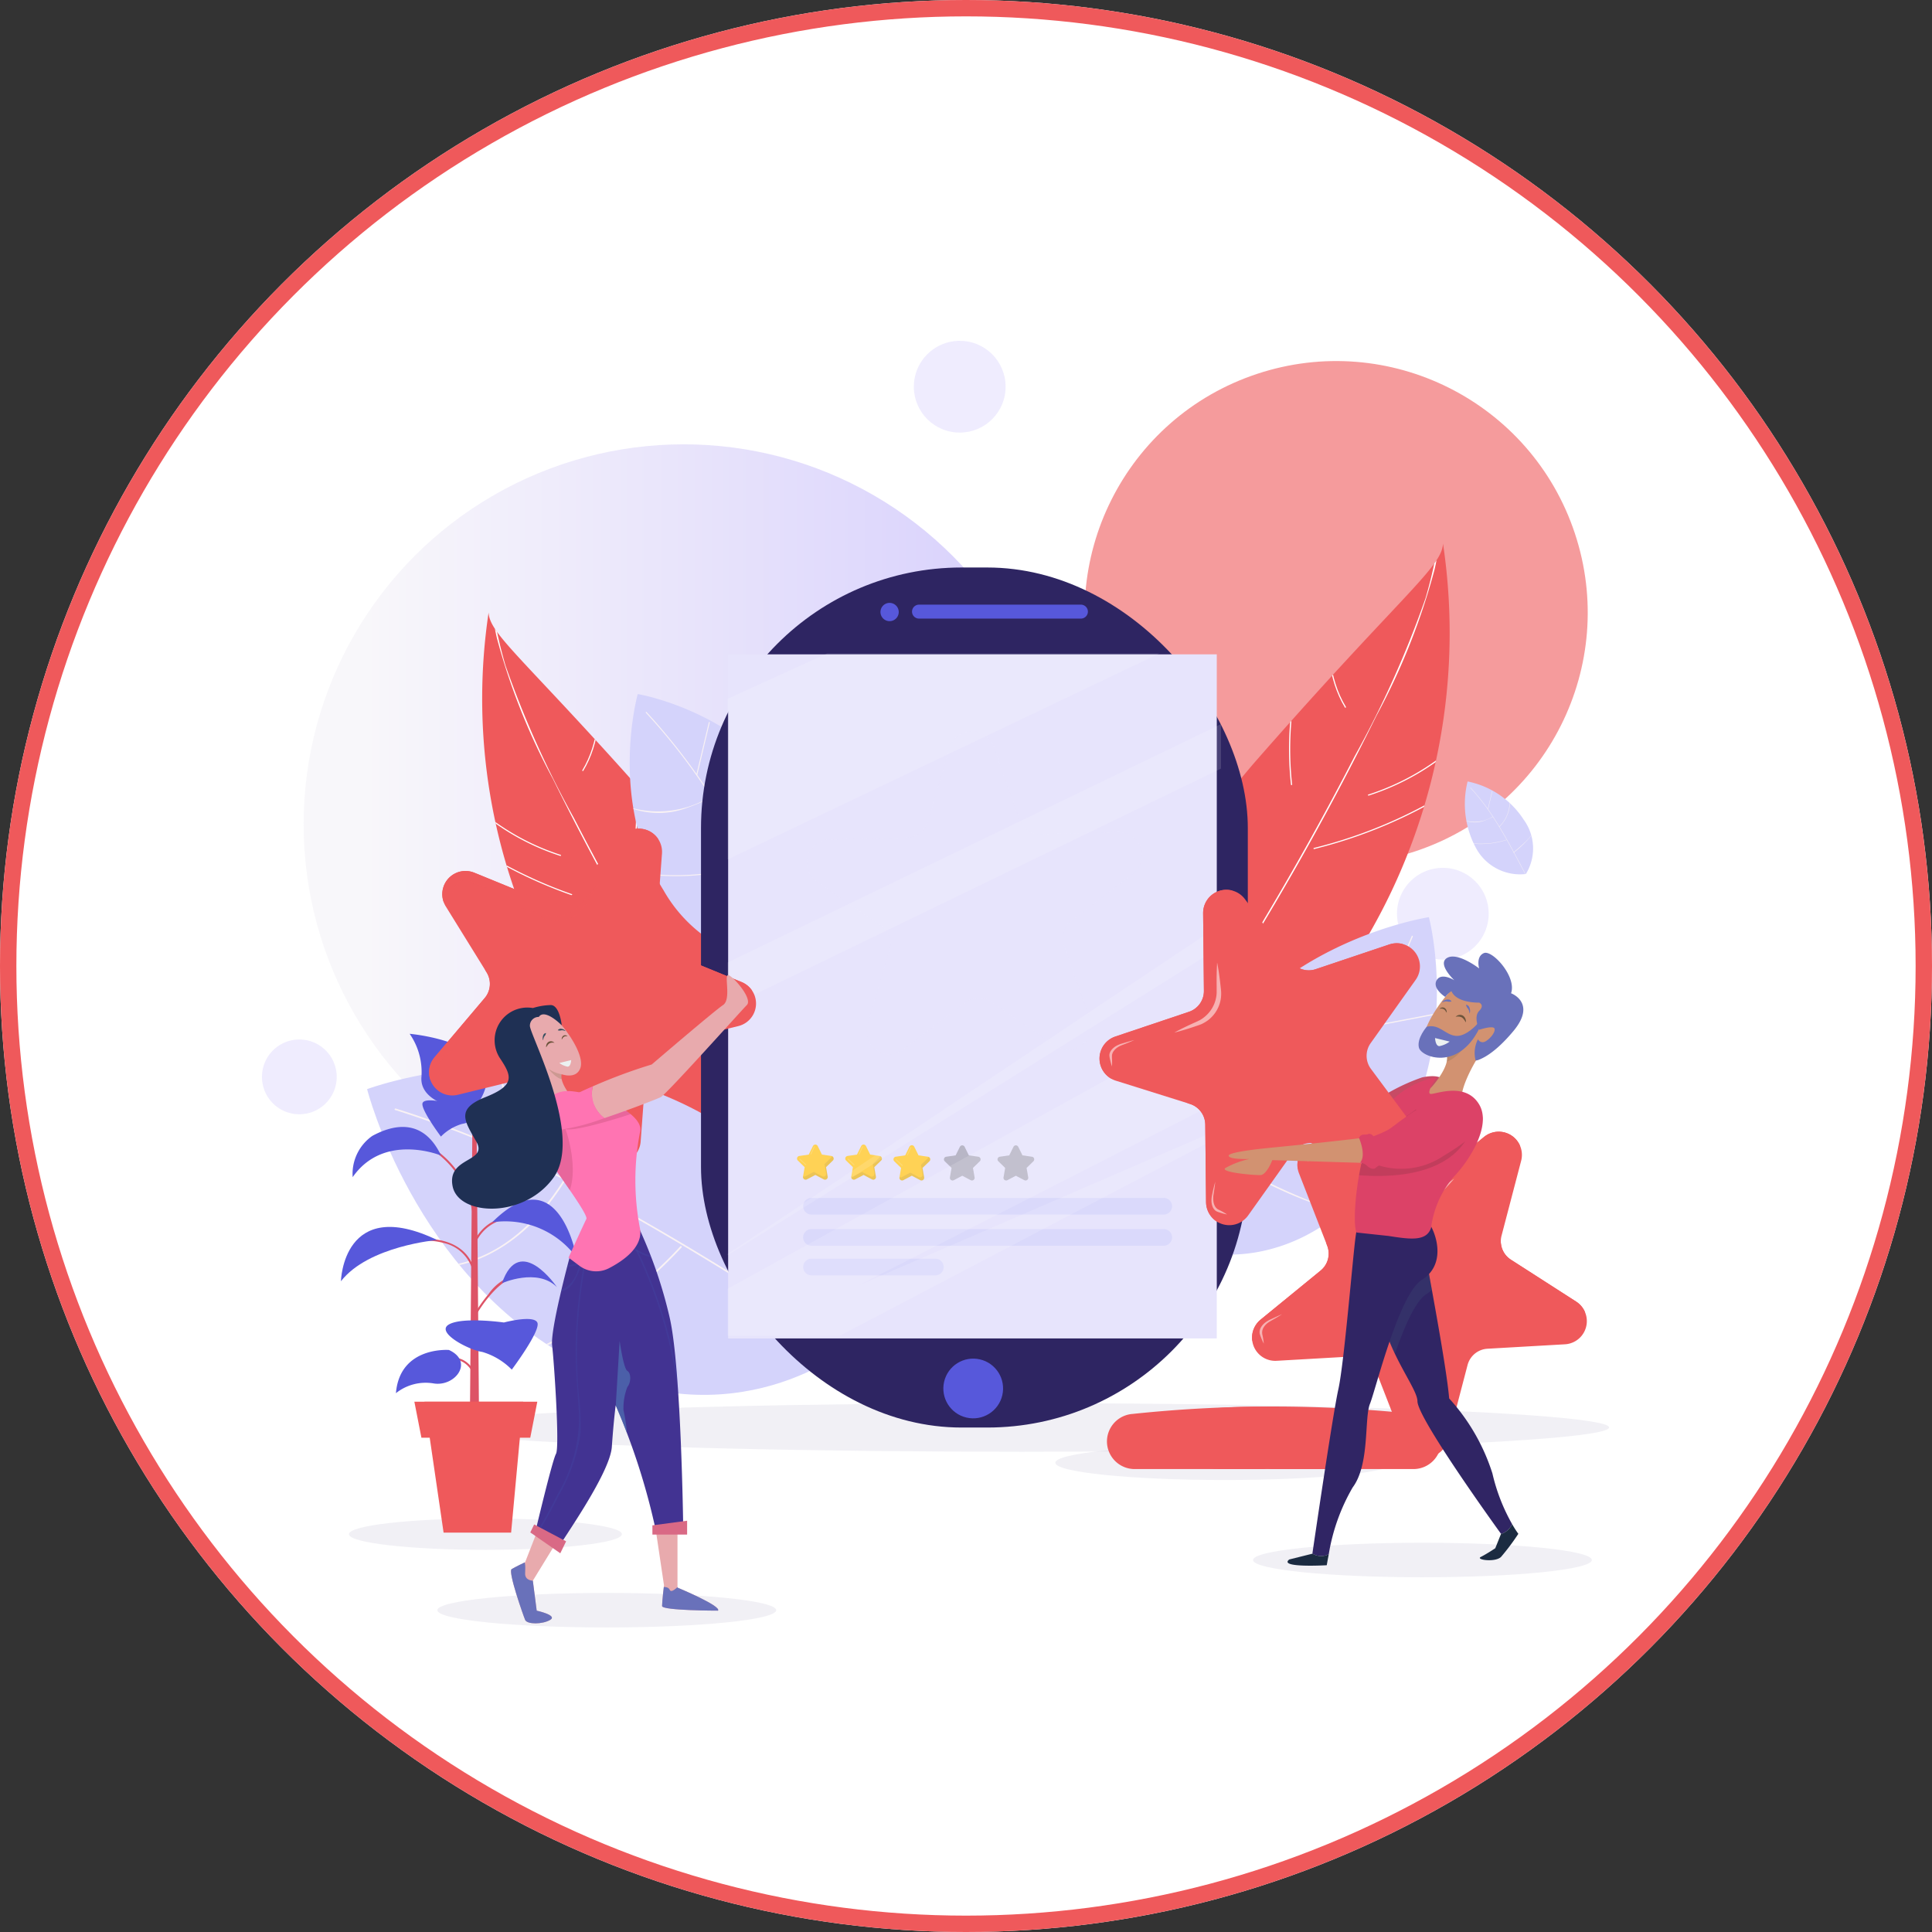 <svg xmlns="http://www.w3.org/2000/svg" xmlns:xlink="http://www.w3.org/1999/xlink" width="118" height="118" viewBox="0 0 118 118">
  <rect x="0" y="0" width="118" height="118" fill="#333333" stroke="none"/>
  <defs>
    <linearGradient id="linear-gradient" x1="0.07" y1="0.175" x2="1.07" y2="0.175" gradientUnits="objectBoundingBox">
      <stop offset="0.002" stop-color="#f4f2f7"/>
      <stop offset="1" stop-color="#b6a8fb"/>
    </linearGradient>
    <linearGradient id="linear-gradient-2" x1="-13.364" y1="-2.248" x2="-12.364" y2="-2.248" xlink:href="#linear-gradient"/>
    <linearGradient id="linear-gradient-3" x1="-18.184" y1="-0.213" x2="-17.184" y2="-0.213" xlink:href="#linear-gradient"/>
    <linearGradient id="linear-gradient-4" x1="-20.251" y1="-10.543" x2="-19.251" y2="-10.543" xlink:href="#linear-gradient"/>
    <clipPath id="clip-path">
      <path id="Path_1689" data-name="Path 1689" d="M291.9,135.415a45.607,45.607,0,0,1,10.408-22.271c8.991-10.287,11.5-11.966,11.569-13.437a36.832,36.832,0,0,1-17.592,37.107Z" transform="translate(-291.899 -99.707)" fill="#c3c5fa"/>
    </clipPath>
    <clipPath id="clip-path-2">
      <path id="Path_1700" data-name="Path 1700" d="M116.847,156.761a44.024,44.024,0,0,0-10.047-21.5c-8.679-9.931-11.105-11.551-11.167-12.971a35.554,35.554,0,0,0,16.981,35.82Z" transform="translate(-95.241 -122.292)" fill="#c3c5fa"/>
    </clipPath>
    <clipPath id="clip-path-3">
      <path id="Path_1711" data-name="Path 1711" d="M154.347,165.4a8.9,8.9,0,0,1-8.776-4.462c-3.4-5.447-1.572-11.978-1.572-11.978s6.561,1.07,9.961,6.786S154.347,165.4,154.347,165.4Z" transform="translate(-143.507 -148.961)" fill="#d4d3fb"/>
    </clipPath>
    <clipPath id="clip-path-4">
      <path id="Path_1720" data-name="Path 1720" d="M87.127,287.9s-7.187,6.069-16.928.842S57.6,272.191,57.6,272.191s10.716-4.014,20.684,1.615S87.127,287.9,87.127,287.9Z" transform="translate(-57.604 -270.805)" fill="#d4d3fb"/>
    </clipPath>
    <clipPath id="clip-path-5">
      <path id="Path_1729" data-name="Path 1729" d="M325.334,242.446A11.268,11.268,0,0,1,325.92,230c4.517-6.758,13-8.042,13-8.042s2.176,8.127-2.651,15.022S325.334,242.446,325.334,242.446Z" transform="translate(-323.749 -221.956)" fill="#d4d3fb"/>
    </clipPath>
    <clipPath id="clip-path-6">
      <path id="Path_1738" data-name="Path 1738" d="M420.523,183.207a3.062,3.062,0,0,1-3.018-1.534,5.675,5.675,0,0,1-.541-4.119,5.331,5.331,0,0,1,3.426,2.333A2.983,2.983,0,0,1,420.523,183.207Z" transform="translate(-416.795 -177.554)" fill="#d4d3fb"/>
    </clipPath>
    <clipPath id="clip-path-7">
      <path id="Path_1763" data-name="Path 1763" d="M363.549,293.866l-1.2,4.584a1.336,1.336,0,0,0,.57,1.464l3.988,2.562a1.417,1.417,0,0,1-.685,2.607l-4.732.271a1.336,1.336,0,0,0-1.216.994l-1.2,4.584a1.417,1.417,0,0,1-2.691.154l-1.72-4.417a1.336,1.336,0,0,0-1.321-.849l-4.732.271a1.417,1.417,0,0,1-.979-2.512l3.669-3a1.336,1.336,0,0,0,.4-1.519l-1.721-4.417a1.417,1.417,0,0,1,2.087-1.707l3.988,2.562a1.336,1.336,0,0,0,1.568-.09l3.669-3A1.417,1.417,0,0,1,363.549,293.866Z" transform="translate(-347.098 -292.083)" fill="#ef595b"/>
    </clipPath>
    <clipPath id="clip-path-8">
      <path id="Path_1771" data-name="Path 1771" d="M318.413,382.594a81.84,81.84,0,0,0-17.168.005,1.648,1.648,0,0,0-.186.024h0a1.691,1.691,0,0,0-1.373,1.656h0a1.691,1.691,0,0,0,1.685,1.686h17.041a1.69,1.69,0,0,0,1.685-1.686h0A1.69,1.69,0,0,0,318.413,382.594Z" transform="translate(-299.686 -382.157)" fill="#ef595b"/>
    </clipPath>
    <clipPath id="clip-path-9">
      <path id="Path_1799" data-name="Path 1799" d="M204.893,135.668H175.56v41.684h30.132V135.668Z" transform="translate(-175.56 -135.668)" fill="none"/>
    </clipPath>
    <clipPath id="clip-path-10">
      <path id="Path_1802" data-name="Path 1802" d="M92.039,194.465l-.351,4.727a1.336,1.336,0,0,0,.827,1.335l4.387,1.794a1.417,1.417,0,0,1-.2,2.688l-4.6,1.127a1.336,1.336,0,0,0-1.015,1.2l-.351,4.727a1.417,1.417,0,0,1-2.618.641l-2.495-4.03a1.336,1.336,0,0,0-1.454-.595l-4.6,1.127a1.417,1.417,0,0,1-1.419-2.292l3.062-3.618a1.336,1.336,0,0,0,.116-1.566l-2.495-4.03a1.417,1.417,0,0,1,1.742-2.058l4.387,1.794a1.336,1.336,0,0,0,1.526-.373l3.062-3.618A1.417,1.417,0,0,1,92.039,194.465Z" transform="translate(-77.802 -192.94)" fill="#ef595b"/>
    </clipPath>
    <clipPath id="clip-path-11">
      <path id="Path_1808" data-name="Path 1808" d="M107.418,422.672l-1.411,2.3.236,1.831s1.3.281.824.563-1.413.282-1.531,0-1.06-2.957-.825-3.1.825-.422.825-.422l.825-2.112Z" transform="translate(-104.673 -421.733)" fill="#e8aaad"/>
    </clipPath>
    <clipPath id="clip-path-12">
      <path id="Path_1811" data-name="Path 1811" d="M153.142,419.469v4.084s2.709,1.127,2.474,1.408c0,0-3.416,0-3.416-.282s.118-1.268.118-1.268l-.554-3.717Z" transform="translate(-151.763 -419.469)" fill="#e8aaad"/>
    </clipPath>
    <clipPath id="clip-path-13">
      <path id="Path_1822" data-name="Path 1822" d="M118.81,323.653l-4.241,1.83s-1.178,4.365-1.06,5.351.471,6.2.236,6.618-1.3,4.929-1.3,4.929,1.649.7,1.531.7,3.063-4.365,3.18-6.055.236-2.535.236-2.535a41.115,41.115,0,0,1,2.474,7.745l1.649-.282s-.118-9.716-.824-12.814A27.869,27.869,0,0,0,118.81,323.653Z" transform="translate(-112.449 -323.653)" fill="#423392"/>
    </clipPath>
    <clipPath id="clip-path-14">
      <path id="Path_1827" data-name="Path 1827" d="M109.681,258.786a4.724,4.724,0,0,1-.862-.56c-.2-.213-.882-1.061-.759-1.57,0,0,.879.333,1.143-.365.344-.91-1.316-3.029-1.722-3.147a2.047,2.047,0,0,0-2.156.017c-.848.685.37,3.607,1.288,3.746,0,0,.985,1.627.645,2.154,0,0,1.4.6,1.93.206S109.681,258.786,109.681,258.786Z" transform="translate(-105.039 -252.824)" fill="#e8aaad"/>
    </clipPath>
    <clipPath id="clip-path-15">
      <path id="Path_1835" data-name="Path 1835" d="M114,289.038s.908-2,1.089-2.36-3.267-4.719-3.267-5.263.545-2.722,2.36-2.541,4.537,1.452,4.175,2.541a15.49,15.49,0,0,0,0,5.808c.226,1.132-.96,1.982-1.885,2.461a1.709,1.709,0,0,1-1.812-.152Z" transform="translate(-111.821 -278.864)" fill="#ff74b2"/>
    </clipPath>
    <clipPath id="clip-path-16">
      <path id="Path_1841" data-name="Path 1841" d="M396.923,344.53a11.471,11.471,0,0,1-1.206-3.1,12.345,12.345,0,0,0-2.641-4.578c-.176-2.113-1.409-8.452-1.409-8.628,0,0-1.585-2.993-2.641.7s2.113,7.043,2.113,8.1,5.106,8.1,5.106,8.1l0,.009A1.141,1.141,0,0,0,396.923,344.53Z" transform="translate(-388.81 -327.077)" fill="#302564"/>
    </clipPath>
    <clipPath id="clip-path-17">
      <path id="Path_1849" data-name="Path 1849" d="M400.22,249.271a5.827,5.827,0,0,0,1.061-.689c.242-.262,1.085-1.307.934-1.933,0,0-1.083.41-1.408-.45-.424-1.12,1.621-3.729,2.12-3.875s1.61-.822,2.655.021-.455,4.441-1.586,4.612c0,0-1.213,2-.794,2.652,0,0-1.726.734-2.376.254S400.22,249.271,400.22,249.271Z" transform="translate(-400.22 -241.93)" fill="#d29271"/>
    </clipPath>
    <clipPath id="clip-path-18">
      <path id="Path_1852" data-name="Path 1852" d="M382.839,283.98c1.371.217,2.324.333,2.6-.5a5.908,5.908,0,0,1,1.371-3.1c.819-.827,2.375-3.076,1.563-4.433s-2.553-.657-2.932-.641.338-1.025.338-1.025h0a5.3,5.3,0,0,0-3.685,2.674c-1.156,1.959-1.527,6.292-1.2,6.816Z" transform="translate(-380.777 -274.274)" fill="#dc4267"/>
    </clipPath>
    <clipPath id="clip-path-19">
      <path id="Path_1862" data-name="Path 1862" d="M306.155,213.559l2.825,3.807a1.336,1.336,0,0,0,1.5.47l4.493-1.51a1.417,1.417,0,0,1,1.607,2.165l-2.747,3.863a1.336,1.336,0,0,0,.016,1.571l2.825,3.806a1.417,1.417,0,0,1-1.563,2.2l-4.523-1.419a1.336,1.336,0,0,0-1.489.5l-2.747,3.863a1.417,1.417,0,0,1-2.572-.807l-.048-4.74a1.336,1.336,0,0,0-.936-1.261l-4.523-1.419a1.417,1.417,0,0,1-.027-2.7l4.493-1.51a1.336,1.336,0,0,0,.91-1.28l-.048-4.74A1.417,1.417,0,0,1,306.155,213.559Z" transform="translate(-297.278 -212.984)" fill="#ef595b"/>
    </clipPath>
  </defs>
  <g id="Group_1030" data-name="Group 1030" transform="translate(-1114 -1029)">
    <g id="Ellipse_47" data-name="Ellipse 47" transform="translate(1114 1029)" fill="#fff" stroke="#ef595b" stroke-width="1">
      <circle cx="59" cy="59" r="59" stroke="none"/>
      <circle cx="59" cy="59" r="58.5" fill="none"/>
    </g>
    <g id="Group_1028" data-name="Group 1028" transform="translate(1106.823 1028.723)">
      <g id="Group_908" data-name="Group 908" transform="translate(23.177 18.277)">
        <circle id="Ellipse_35" data-name="Ellipse 35" cx="23.209" cy="23.209" r="23.209" transform="translate(2.545 9.138)" opacity="0.6" fill="url(#linear-gradient)"/>
        <circle id="Ellipse_36" data-name="Ellipse 36" cx="15.36" cy="15.36" r="15.36" transform="translate(46.194 9.674) rotate(-18.355)" fill="#ef595b" opacity="0.6"/>
        <circle id="Ellipse_37" data-name="Ellipse 37" cx="2.803" cy="2.803" r="2.803" transform="matrix(0.184, -0.983, 0.983, 0.184, 39.346, 7.858)" opacity="0.22" fill="url(#linear-gradient-2)"/>
        <path id="Path_1677" data-name="Path 1677" d="M399.554,206.863a2.8,2.8,0,1,1-3.943-.4A2.8,2.8,0,0,1,399.554,206.863Z" transform="translate(-325.259 -170.826)" opacity="0.22" fill="url(#linear-gradient-3)"/>
        <path id="Path_1678" data-name="Path 1678" d="M27.228,262.837a2.283,2.283,0,1,1-3.213-.324A2.283,2.283,0,0,1,27.228,262.837Z" transform="translate(-23.177 -216.508)" opacity="0.22" fill="url(#linear-gradient-4)"/>
      </g>
      <g id="Group_919" data-name="Group 919" transform="translate(73.333 33.476)">
        <path id="Path_1679" data-name="Path 1679" d="M291.9,135.415a45.607,45.607,0,0,1,10.408-22.271c8.991-10.287,11.5-11.966,11.569-13.437a36.832,36.832,0,0,1-17.592,37.107Z" transform="translate(-291.899 -99.707)" fill="#ef595b"/>
        <g id="Group_918" data-name="Group 918" transform="translate(0 0)" clip-path="url(#clip-path)">
          <g id="Group_909" data-name="Group 909" transform="translate(36.802 11.752)">
            <path id="Path_1680" data-name="Path 1680" d="M489.108,164.572a3.051,3.051,0,0,0,.813-1.78.141.141,0,0,1,.28.038,3.3,3.3,0,0,1-.868,1.913c-.123.133-.349-.038-.225-.171Z" transform="translate(-489.072 -162.673)" fill="#fff"/>
          </g>
          <g id="Group_910" data-name="Group 910" transform="translate(0.279 -7.725)">
            <path id="Path_1681" data-name="Path 1681" d="M293.647,103.806l.038.033a.035.035,0,0,1,.014.033.156.156,0,0,1-.279.079c-.092-.136.076-.309.15-.4.308-.357.677-.675,1-1.018a46.325,46.325,0,0,0,3.54-4.252,110.9,110.9,0,0,0,6.083-9.342q2.9-4.858,5.494-9.892a62.11,62.11,0,0,0,4.336-9.663,27.524,27.524,0,0,0,1.049-5.744,25.356,25.356,0,0,1,.873-5.3c.014-.043.079-.016.066.027-.947,3-.736,6.209-1.436,9.263a41.088,41.088,0,0,1-3.555,8.94,173.283,173.283,0,0,1-10.351,18.156c-1.064,1.621-2.173,3.213-3.369,4.739q-.881,1.124-1.828,2.195-.5.567-1.03,1.114-.247.258-.5.51c-.12.12-.543.4-.34.578-.034-.029.008-.086.043-.056Z" transform="translate(-293.392 -58.318)" fill="#fff"/>
          </g>
          <g id="Group_911" data-name="Group 911" transform="translate(14.065 13.679)">
            <path id="Path_1682" data-name="Path 1682" d="M367.285,177.909A28.914,28.914,0,0,0,377.656,173a.035.035,0,0,1,.043.056,29.008,29.008,0,0,1-10.4,4.919c-.044.011-.052-.06-.009-.07Z" transform="translate(-367.257 -172.996)" fill="#fff"/>
          </g>
          <g id="Group_912" data-name="Group 912" transform="translate(17.394 12.128)">
            <path id="Path_1683" data-name="Path 1683" d="M385.113,167.89a15.036,15.036,0,0,0,5.511-3.194c.034-.031.076.026.043.056a15.08,15.08,0,0,1-5.528,3.2c-.043.014-.07-.052-.026-.066Z" transform="translate(-385.091 -164.688)" fill="#fff"/>
          </g>
          <g id="Group_913" data-name="Group 913" transform="translate(14.901 25.446)">
            <path id="Path_1684" data-name="Path 1684" d="M375.709,236.108a17.513,17.513,0,0,0-3.926.742c-.043.013-.07-.052-.026-.066a17.591,17.591,0,0,1,3.943-.747c.045,0,.054.067.009.07Z" transform="translate(-371.735 -236.037)" fill="#fff"/>
          </g>
          <g id="Group_914" data-name="Group 914" transform="translate(12.536 7.466)">
            <path id="Path_1685" data-name="Path 1685" d="M359.217,146.965a20.028,20.028,0,0,1,.533-7.23c.009-.045.079-.035.07.009a19.97,19.97,0,0,0-.533,7.212c.007.045-.063.054-.07.009Z" transform="translate(-359.061 -139.706)" fill="#fff"/>
          </g>
          <g id="Group_915" data-name="Group 915" transform="translate(5.873 15.873)">
            <path id="Path_1686" data-name="Path 1686" d="M324.422,194.309a17.563,17.563,0,0,1-.7-9.532c.009-.044.079-.035.07.01a17.491,17.491,0,0,0,.693,9.5c.016.043-.05.069-.066.026Z" transform="translate(-323.365 -184.748)" fill="#fff"/>
          </g>
          <g id="Group_916" data-name="Group 916" transform="translate(1.357 26.048)">
            <path id="Path_1687" data-name="Path 1687" d="M300.2,244.242a8.311,8.311,0,0,1-.979-4.948.035.035,0,0,1,.07.01,8.244,8.244,0,0,0,.974,4.912c.022.04-.044.066-.066.026Z" transform="translate(-299.168 -239.264)" fill="#fff"/>
          </g>
          <g id="Group_917" data-name="Group 917" transform="translate(14.875 4.053)">
            <path id="Path_1688" data-name="Path 1688" d="M372.71,127.386c-1.08-1.783-1.115-3.9-1.115-5.924,0-.045.07-.054.07-.009,0,2.007.029,4.12,1.1,5.89.023.038-.033.082-.056.043Z" transform="translate(-371.595 -121.424)" fill="#fff"/>
          </g>
        </g>
      </g>
      <g id="Group_930" data-name="Group 930" transform="translate(36.627 37.691)">
        <path id="Path_1690" data-name="Path 1690" d="M116.847,156.761a44.024,44.024,0,0,0-10.047-21.5c-8.679-9.931-11.105-11.551-11.167-12.971a35.554,35.554,0,0,0,16.981,35.82Z" transform="translate(-95.241 -122.292)" fill="#ef595b"/>
        <g id="Group_929" data-name="Group 929" clip-path="url(#clip-path-2)">
          <g id="Group_920" data-name="Group 920" transform="translate(-15.009 11.345)">
            <path id="Path_1691" data-name="Path 1691" d="M15.884,184.906a2.945,2.945,0,0,1-.785-1.718.137.137,0,0,0-.271.037,3.191,3.191,0,0,0,.838,1.847c.119.128.337-.037.217-.166Z" transform="translate(-14.828 -183.074)" fill="#fff"/>
          </g>
          <g id="Group_921" data-name="Group 921" transform="translate(-0.5 -7.457)">
            <path id="Path_1692" data-name="Path 1692" d="M114.154,126.249l-.037.032a.034.034,0,0,0-.013.032.15.15,0,0,0,.27.076c.089-.132-.073-.3-.145-.382-.3-.345-.654-.651-.968-.983a44.7,44.7,0,0,1-3.417-4.1,107.032,107.032,0,0,1-5.872-9.018q-2.8-4.69-5.3-9.549a59.923,59.923,0,0,1-4.186-9.327,26.561,26.561,0,0,1-1.012-5.545,24.454,24.454,0,0,0-.843-5.12c-.013-.042-.076-.016-.063.026.914,2.9.711,5.994,1.386,8.942a39.665,39.665,0,0,0,3.432,8.63,167.294,167.294,0,0,0,9.992,17.526c1.027,1.564,2.1,3.1,3.253,4.575q.851,1.085,1.765,2.118.487.547.994,1.075.239.249.483.493c.116.116.524.39.328.558.033-.029-.008-.083-.041-.054Z" transform="translate(-92.561 -82.339)" fill="#fff"/>
          </g>
          <g id="Group_922" data-name="Group 922" transform="translate(-2.064 13.205)">
            <path id="Path_1693" data-name="Path 1693" d="M94.249,197.78a27.912,27.912,0,0,1-10.011-4.735.034.034,0,0,0-.041.054,28,28,0,0,0,10.044,4.748c.043.01.051-.057.008-.068Z" transform="translate(-84.184 -193.038)" fill="#fff"/>
          </g>
          <g id="Group_923" data-name="Group 923" transform="translate(-0.578 11.708)">
            <path id="Path_1694" data-name="Path 1694" d="M97.517,188.109a14.515,14.515,0,0,1-5.32-3.083c-.032-.029-.074.025-.041.054a14.554,14.554,0,0,0,5.336,3.092c.041.013.067-.05.025-.063Z" transform="translate(-92.144 -185.018)" fill="#fff"/>
          </g>
          <g id="Group_924" data-name="Group 924" transform="translate(3.357 24.563)">
            <path id="Path_1695" data-name="Path 1695" d="M113.257,253.959a16.91,16.91,0,0,1,3.79.716c.042.013.068-.05.025-.063a16.991,16.991,0,0,0-3.807-.721c-.044,0-.052.065-.008.068Z" transform="translate(-113.228 -253.891)" fill="#fff"/>
          </g>
          <g id="Group_925" data-name="Group 925" transform="translate(8.773 7.207)">
            <path id="Path_1696" data-name="Path 1696" d="M142.829,167.91a19.331,19.331,0,0,0-.514-6.979c-.009-.043-.076-.034-.068.009a19.28,19.28,0,0,1,.514,6.962c-.007.043.06.052.068.008Z" transform="translate(-142.246 -160.903)" fill="#fff"/>
          </g>
          <g id="Group_926" data-name="Group 926" transform="translate(14.852 15.322)">
            <path id="Path_1697" data-name="Path 1697" d="M174.877,213.612a16.955,16.955,0,0,0,.674-9.2c-.009-.043-.077-.034-.068.009a16.885,16.885,0,0,1-.67,9.167c-.015.041.048.067.063.025Z" transform="translate(-174.812 -204.382)" fill="#fff"/>
          </g>
          <g id="Group_927" data-name="Group 927" transform="translate(19.234 25.144)">
            <path id="Path_1698" data-name="Path 1698" d="M198.359,261.812a8.022,8.022,0,0,0,.945-4.777.034.034,0,0,0-.068.009,7.959,7.959,0,0,1-.941,4.742c-.021.038.042.064.063.026Z" transform="translate(-198.291 -257.007)" fill="#fff"/>
          </g>
          <g id="Group_928" data-name="Group 928" transform="translate(6.112 3.913)">
            <path id="Path_1699" data-name="Path 1699" d="M128.046,149.01c1.042-1.721,1.076-3.765,1.076-5.718,0-.043-.068-.052-.068-.008,0,1.938-.028,3.977-1.063,5.685-.022.037.032.079.054.041Z" transform="translate(-127.986 -143.255)" fill="#fff"/>
          </g>
        </g>
      </g>
      <ellipse id="Ellipse_38" data-name="Ellipse 38" cx="35.878" cy="1.485" rx="35.878" ry="1.485" transform="translate(33.698 85.976)" fill="#b2aecc" opacity="0.18" style="mix-blend-mode: multiply;isolation: isolate"/>
      <ellipse id="Ellipse_39" data-name="Ellipse 39" cx="8.335" cy="0.958" rx="8.335" ry="0.958" transform="translate(28.49 93.021)" fill="#b2aecc" opacity="0.18" style="mix-blend-mode: multiply;isolation: isolate"/>
      <path id="Path_1701" data-name="Path 1701" d="M101.268,444.15c0,.582-4.632,1.054-10.347,1.054s-10.347-.472-10.347-1.054,4.632-1.054,10.347-1.054S101.268,443.568,101.268,444.15Z" transform="translate(-46.684 -345.528)" fill="#b2aecc" opacity="0.18" style="mix-blend-mode: multiply;isolation: isolate"/>
      <path id="Path_1702" data-name="Path 1702" d="M368.178,427.725c0,.582-4.632,1.054-10.347,1.054s-10.347-.472-10.347-1.054,4.632-1.054,10.347-1.054S368.178,427.143,368.178,427.725Z" transform="translate(-263.776 -332.168)" fill="#b2aecc" opacity="0.18" style="mix-blend-mode: multiply;isolation: isolate"/>
      <g id="Group_939" data-name="Group 939" transform="translate(45.636 42.669)">
        <path id="Path_1703" data-name="Path 1703" d="M154.347,165.4a8.9,8.9,0,0,1-8.776-4.462c-3.4-5.447-1.572-11.978-1.572-11.978s6.561,1.07,9.961,6.786S154.347,165.4,154.347,165.4Z" transform="translate(-143.507 -148.961)" fill="#d4d3fb"/>
        <g id="Group_938" data-name="Group 938" clip-path="url(#clip-path-3)">
          <g id="Group_931" data-name="Group 931" transform="translate(-0.912 3.978)">
            <path id="Path_1704" data-name="Path 1704" d="M138.74,170.3l-.071-.021a.039.039,0,1,0-.022.075l.071.021a.039.039,0,0,0,.022-.075Z" transform="translate(-138.619 -170.276)" fill="#f9f2f4"/>
          </g>
          <g id="Group_932" data-name="Group 932" transform="translate(0.979 1.088)">
            <path id="Path_1705" data-name="Path 1705" d="M148.761,154.839a37.326,37.326,0,0,1,3.159,3.929c.96,1.365,1.845,2.783,2.685,4.225s1.646,2.929,2.437,4.411,1.577,2.978,2.386,4.456,1.641,2.934,2.534,4.358q.164.263.332.523c.02.032.072,0,.051-.028-.911-1.421-1.76-2.882-2.578-4.359s-1.6-2.964-2.393-4.451-1.593-2.98-2.433-4.445-1.711-2.89-2.661-4.274a38.768,38.768,0,0,0-3.06-3.929q-.206-.23-.417-.457c-.026-.028-.068.013-.042.041Z" transform="translate(-148.753 -154.789)" fill="#f9f2f4"/>
          </g>
          <g id="Group_933" data-name="Group 933" transform="translate(4.07 1.706)">
            <path id="Path_1706" data-name="Path 1706" d="M165.367,161.332l.763-3.2c.009-.037-.048-.053-.056-.016l-.763,3.2c-.009.037.047.053.056.016Z" transform="translate(-165.31 -158.099)" fill="#f9f2f4"/>
          </g>
          <g id="Group_934" data-name="Group 934" transform="translate(6.1 3.304)">
            <path id="Path_1707" data-name="Path 1707" d="M176.238,171.416a6.3,6.3,0,0,0,1.8-3.543,6.106,6.106,0,0,0,.061-1.179c0-.038-.06-.039-.059,0a6.24,6.24,0,0,1-1.1,3.8,6.056,6.056,0,0,1-.744.881c-.027.026.014.069.041.042Z" transform="translate(-176.189 -166.665)" fill="#f9f2f4"/>
          </g>
          <g id="Group_935" data-name="Group 935" transform="translate(-1.074 6.258)">
            <path id="Path_1708" data-name="Path 1708" d="M143.763,182.493a6.126,6.126,0,0,1-4.838.681,3.906,3.906,0,0,1-1.132-.615c-.03-.023-.06.027-.03.05a4.955,4.955,0,0,0,4.627.545,9.125,9.125,0,0,0,1.4-.61.029.029,0,0,0-.028-.052Z" transform="translate(-137.75 -182.489)" fill="#f9f2f4"/>
          </g>
          <g id="Group_936" data-name="Group 936" transform="translate(-0.875 10.358)">
            <path id="Path_1709" data-name="Path 1709" d="M147.059,204.459a15.056,15.056,0,0,1-8.2.252c-.037-.009-.053.047-.016.056a15.116,15.116,0,0,0,8.233-.251c.036-.011.022-.068-.013-.057Z" transform="translate(-138.818 -204.457)" fill="#f9f2f4"/>
          </g>
          <g id="Group_937" data-name="Group 937" transform="translate(8.628 3.306)">
            <path id="Path_1710" data-name="Path 1710" d="M189.786,176.022a20.584,20.584,0,0,0,3.392-3.346,7.6,7.6,0,0,0,1.55-3.781,5.159,5.159,0,0,0-.254-2.2c-.013-.035-.07-.022-.057.014a5.719,5.719,0,0,1-.155,3.905,10.236,10.236,0,0,1-2.552,3.627c-.627.611-1.294,1.177-1.964,1.74-.029.024.012.066.041.042Z" transform="translate(-189.736 -166.674)" fill="#f9f2f4"/>
          </g>
        </g>
      </g>
      <g id="Group_948" data-name="Group 948" transform="translate(29.602 65.411)">
        <path id="Path_1712" data-name="Path 1712" d="M87.127,287.9s-7.187,6.069-16.928.842S57.6,272.191,57.6,272.191s10.716-4.014,20.684,1.615S87.127,287.9,87.127,287.9Z" transform="translate(-57.604 -270.805)" fill="#d4d3fb"/>
        <g id="Group_947" data-name="Group 947" transform="translate(0)" clip-path="url(#clip-path-4)">
          <g id="Group_940" data-name="Group 940" transform="translate(1.331 8.458)">
            <path id="Path_1713" data-name="Path 1713" d="M64.91,316.124l-.123.03a.067.067,0,1,0,.031.131l.123-.03a.067.067,0,0,0-.031-.131Z" transform="translate(-64.735 -316.122)" fill="#f9f2f4"/>
          </g>
          <g id="Group_941" data-name="Group 941" transform="translate(1.679 2.563)">
            <path id="Path_1714" data-name="Path 1714" d="M66.634,284.634a64.258,64.258,0,0,1,8.08,3.166c2.6,1.218,5.137,2.579,7.625,4.016,2.5,1.446,4.964,2.968,7.414,4.505s4.9,3.1,7.376,4.614,4.961,2.98,7.513,4.343q.47.251.943.5c.057.03.11-.056.053-.086-2.578-1.343-5.094-2.8-7.579-4.306s-4.929-3.057-7.384-4.6-4.928-3.089-7.437-4.559c-2.493-1.461-5.028-2.853-7.63-4.109a66.766,66.766,0,0,0-7.932-3.251q-.505-.168-1.014-.326a.051.051,0,0,0-.028.1Z" transform="translate(-66.599 -284.534)" fill="#f9f2f4"/>
          </g>
          <g id="Group_942" data-name="Group 942" transform="translate(7.961 0.191)">
            <path id="Path_1715" data-name="Path 1715" d="M101.949,277.29l-1.594-5.426c-.018-.062-.116-.039-.1.024l1.594,5.426c.018.062.116.039.1-.024Z" transform="translate(-100.255 -271.827)" fill="#f9f2f4"/>
          </g>
          <g id="Group_943" data-name="Group 943" transform="translate(13.989 -0.092)">
            <path id="Path_1716" data-name="Path 1716" d="M133.909,278.984a10.839,10.839,0,0,0-.34-6.833,10.526,10.526,0,0,0-.917-1.814c-.035-.055-.124-.007-.089.048A10.74,10.74,0,0,1,134.17,277a10.424,10.424,0,0,1-.358,1.953.051.051,0,0,0,.1.028Z" transform="translate(-132.556 -270.313)" fill="#f9f2f4"/>
          </g>
          <g id="Group_944" data-name="Group 944" transform="translate(3.088 6.913)">
            <path id="Path_1717" data-name="Path 1717" d="M83.06,307.868c-1.528,2.424-3.73,4.609-6.644,5.156a6.721,6.721,0,0,1-2.217.049c-.064-.009-.066.092,0,.1,2.842.416,5.531-1.081,7.378-3.144a15.686,15.686,0,0,0,1.572-2.11.05.05,0,0,0-.086-.053Z" transform="translate(-74.15 -307.844)" fill="#f9f2f4"/>
          </g>
          <g id="Group_945" data-name="Group 945" transform="translate(7.055 10.967)">
            <path id="Path_1718" data-name="Path 1718" d="M107.48,329.576a25.922,25.922,0,0,1-12.038,7.394c-.063.018-.039.116.024.1a26.17,26.17,0,0,0,9.785-5.211,25.894,25.894,0,0,0,2.3-2.208c.044-.048-.025-.122-.069-.074Z" transform="translate(-95.405 -329.56)" fill="#f9f2f4"/>
          </g>
          <g id="Group_946" data-name="Group 946" transform="translate(21.989 -4.671)">
            <path id="Path_1719" data-name="Path 1719" d="M176.483,263.734a35.439,35.439,0,0,0,2.2-7.9,13.087,13.087,0,0,0-.919-6.973,8.879,8.879,0,0,0-2.262-3.069c-.049-.042-.123.027-.074.069a9.845,9.845,0,0,1,3.108,5.967,17.617,17.617,0,0,1-.709,7.6c-.414,1.448-.926,2.866-1.446,4.279-.022.061.075.089.1.028Z" transform="translate(-175.417 -245.778)" fill="#f9f2f4"/>
          </g>
        </g>
      </g>
      <g id="Group_957" data-name="Group 957" transform="translate(79.278 56.293)">
        <path id="Path_1721" data-name="Path 1721" d="M325.334,242.446A11.268,11.268,0,0,1,325.92,230c4.517-6.758,13-8.042,13-8.042s2.176,8.127-2.651,15.022S325.334,242.446,325.334,242.446Z" transform="translate(-323.749 -221.956)" fill="#d4d3fb"/>
        <g id="Group_956" data-name="Group 956" clip-path="url(#clip-path-5)">
          <g id="Group_949" data-name="Group 949" transform="translate(9.781 0.465)">
            <path id="Path_1722" data-name="Path 1722" d="M376.263,224.581l-.013-.092a.049.049,0,1,0-.1.014l.013.092a.049.049,0,0,0,.1-.014Z" transform="translate(-376.152 -224.446)" fill="#f9f2f4"/>
          </g>
          <g id="Group_950" data-name="Group 950" transform="translate(-4.124 1.141)">
            <path id="Path_1723" data-name="Path 1723" d="M319.9,228.093a47.284,47.284,0,0,1-2.891,5.688c-1.076,1.818-2.252,3.576-3.48,5.295s-2.524,3.422-3.823,5.106-2.616,3.368-3.9,5.07-2.533,3.419-3.712,5.19q-.217.326-.431.655c-.026.04.033.085.059.045,1.166-1.791,2.41-3.529,3.689-5.241s2.587-3.39,3.892-5.077,2.61-3.387,3.865-5.119,2.445-3.476,3.548-5.292a49.067,49.067,0,0,0,2.942-5.574q.159-.358.311-.719a.037.037,0,0,0-.069-.027Z" transform="translate(-301.656 -228.071)" fill="#f9f2f4"/>
          </g>
          <g id="Group_951" data-name="Group 951" transform="translate(11.326 5.907)">
            <path id="Path_1724" data-name="Path 1724" d="M384.473,254.461l4.084-.781c.047-.009.037-.082-.01-.073l-4.084.781c-.047.009-.037.083.01.074Z" transform="translate(-384.433 -253.606)" fill="#f9f2f4"/>
          </g>
          <g id="Group_952" data-name="Group 952" transform="translate(8.8 10.339)">
            <path id="Path_1725" data-name="Path 1725" d="M370.918,277.729a7.97,7.97,0,0,0,5.025.237,7.746,7.746,0,0,0,1.392-.543c.043-.021.014-.09-.029-.069a7.9,7.9,0,0,1-4.957.706,7.669,7.669,0,0,1-1.4-.4.037.037,0,0,0-.027.069Z" transform="translate(-370.895 -277.351)" fill="#f9f2f4"/>
          </g>
          <g id="Group_953" data-name="Group 953" transform="translate(6.866 1.493)">
            <path id="Path_1726" data-name="Path 1726" d="M363.929,236.849a7.754,7.754,0,0,1-3.3-5.229,4.947,4.947,0,0,1,.121-1.626c.011-.046-.062-.054-.074-.009a6.271,6.271,0,0,0,1.777,5.623,11.555,11.555,0,0,0,1.432,1.3.037.037,0,0,0,.045-.059Z" transform="translate(-360.533 -229.955)" fill="#f9f2f4"/>
          </g>
          <g id="Group_954" data-name="Group 954" transform="translate(2.165 3.953)">
            <path id="Path_1727" data-name="Path 1727" d="M339.977,252.5a19.054,19.054,0,0,1-4.556-9.335c-.009-.047-.082-.037-.074.01a19.24,19.24,0,0,0,3.118,7.53,19.02,19.02,0,0,0,1.452,1.839c.032.035.091-.01.059-.045Z" transform="translate(-335.346 -243.136)" fill="#f9f2f4"/>
          </g>
          <g id="Group_955" data-name="Group 955" transform="translate(4.809 15.955)">
            <path id="Path_1728" data-name="Path 1728" d="M349.538,307.51a26.052,26.052,0,0,0,5.625,2.174,9.622,9.622,0,0,0,5.169-.177,6.528,6.528,0,0,0,2.407-1.437c.034-.033-.011-.092-.045-.059a7.238,7.238,0,0,1-4.587,1.851,12.948,12.948,0,0,1-5.512-1.059c-1.031-.405-2.032-.881-3.029-1.362-.043-.021-.07.048-.027.069Z" transform="translate(-349.516 -307.437)" fill="#f9f2f4"/>
          </g>
        </g>
      </g>
      <g id="Group_966" data-name="Group 966" transform="translate(96.644 48.006)">
        <path id="Path_1730" data-name="Path 1730" d="M420.523,183.207a3.062,3.062,0,0,1-3.018-1.534,5.675,5.675,0,0,1-.541-4.119,5.331,5.331,0,0,1,3.426,2.333A2.983,2.983,0,0,1,420.523,183.207Z" transform="translate(-416.795 -177.554)" fill="#d4d3fb"/>
        <g id="Group_965" data-name="Group 965" transform="translate(0)" clip-path="url(#clip-path-6)">
          <g id="Group_958" data-name="Group 958" transform="translate(-0.314 1.368)">
            <path id="Path_1731" data-name="Path 1731" d="M415.156,184.891l-.024-.007a.014.014,0,0,0-.017.009.014.014,0,0,0,.009.017l.024.007a.014.014,0,0,0,.017-.009.014.014,0,0,0-.009-.017Z" transform="translate(-415.114 -184.884)" fill="#f9f2f4"/>
          </g>
          <g id="Group_959" data-name="Group 959" transform="translate(0.337 0.374)">
            <path id="Path_1732" data-name="Path 1732" d="M418.6,179.575a12.83,12.83,0,0,1,1.086,1.351c.331.47.635.957.923,1.453s.566,1.007.838,1.517.542,1.024.821,1.532.564,1.009.871,1.5l.114.18c.007.011.025,0,.018-.01-.314-.489-.605-.991-.887-1.5s-.551-1.019-.823-1.531-.548-1.025-.837-1.529-.588-.994-.915-1.47a13.3,13.3,0,0,0-1.053-1.351c-.047-.053-.1-.105-.143-.157-.009-.009-.023,0-.015.014Z" transform="translate(-418.598 -179.558)" fill="#f9f2f4"/>
          </g>
          <g id="Group_960" data-name="Group 960" transform="translate(1.4 0.586)">
            <path id="Path_1733" data-name="Path 1733" d="M424.313,181.807l.262-1.1c0-.013-.016-.018-.019-.006l-.262,1.1c0,.013.016.018.019.006Z" transform="translate(-424.293 -180.695)" fill="#f9f2f4"/>
          </g>
          <g id="Group_961" data-name="Group 961" transform="translate(2.098 1.136)">
            <path id="Path_1734" data-name="Path 1734" d="M428.052,185.275a2.165,2.165,0,0,0,.619-1.218,2.1,2.1,0,0,0,.021-.405c0-.013-.021-.013-.02,0a2.146,2.146,0,0,1-.378,1.307,2.081,2.081,0,0,1-.256.3c-.009.009,0,.024.014.015Z" transform="translate(-428.035 -183.641)" fill="#f9f2f4"/>
          </g>
          <g id="Group_962" data-name="Group 962" transform="translate(-0.369 2.152)">
            <path id="Path_1735" data-name="Path 1735" d="M416.883,189.084a2.107,2.107,0,0,1-1.664.234,1.34,1.34,0,0,1-.389-.212c-.01-.008-.021.01-.01.017a1.7,1.7,0,0,0,1.591.187,3.122,3.122,0,0,0,.482-.21c.012-.006,0-.024-.01-.018Z" transform="translate(-414.816 -189.083)" fill="#f9f2f4"/>
          </g>
          <g id="Group_963" data-name="Group 963" transform="translate(-0.301 3.562)">
            <path id="Path_1736" data-name="Path 1736" d="M418.018,196.638a5.206,5.206,0,0,1-2.19.2,5.135,5.135,0,0,1-.631-.117c-.013,0-.018.016-.006.019a5.228,5.228,0,0,0,2.214.068,5.172,5.172,0,0,0,.618-.155c.012,0,.008-.024,0-.02Z" transform="translate(-415.184 -196.637)" fill="#f9f2f4"/>
          </g>
          <g id="Group_964" data-name="Group 964" transform="translate(2.968 1.136)">
            <path id="Path_1737" data-name="Path 1737" d="M432.712,186.858a7.072,7.072,0,0,0,1.166-1.151,2.612,2.612,0,0,0,.533-1.3,1.773,1.773,0,0,0-.087-.756c0-.012-.024-.008-.02,0a1.968,1.968,0,0,1-.053,1.343,3.522,3.522,0,0,1-.877,1.247c-.215.21-.445.4-.675.6-.01.008,0,.023.014.015Z" transform="translate(-432.694 -183.643)" fill="#f9f2f4"/>
          </g>
        </g>
      </g>
      <path id="Path_1739" data-name="Path 1739" d="M303.5,395.9c0,.582-4.633,1.054-10.347,1.054s-10.347-.472-10.347-1.054,4.632-1.054,10.347-1.054S303.5,395.319,303.5,395.9Z" transform="translate(-211.174 -306.284)" fill="#b2aecc" opacity="0.18" style="mix-blend-mode: multiply;isolation: isolate"/>
      <g id="Group_967" data-name="Group 967" transform="translate(49.992 34.938)">
        <rect id="Rectangle_782" data-name="Rectangle 782" width="33.397" height="52.528" rx="15.913" transform="translate(0 0)" fill="#2e2562"/>
        <path id="Path_1740" data-name="Path 1740" d="M204.778,135.959H175.725v41.782h29.844V135.959Z" transform="translate(-174.067 -130.655)" fill="#e7e4fc"/>
        <circle id="Ellipse_40" data-name="Ellipse 40" cx="1.824" cy="1.824" r="1.824" transform="translate(14.439 51.511) rotate(-77.038)" fill="#5758db"/>
        <path id="Path_1741" data-name="Path 1741" d="M226.682,119.7a.558.558,0,1,1-.558-.559A.559.559,0,0,1,226.682,119.7Z" transform="translate(-214.605 -116.98)" fill="#5758db"/>
        <path id="Path_1742" data-name="Path 1742" d="M246.214,120.554h-9.889a.427.427,0,0,1-.426-.426h0a.427.427,0,0,1,.426-.426h9.889a.427.427,0,0,1,.426.426h0A.427.427,0,0,1,246.214,120.554Z" transform="translate(-223.01 -117.433)" fill="#5758db"/>
      </g>
      <g id="Group_974" data-name="Group 974" transform="translate(28 63.418)">
        <path id="Path_1743" data-name="Path 1743" d="M91.616,285.189l.16,18.951h-.56l.16-18.951Z" transform="translate(-83.34 -280.511)" fill="#dd5366"/>
        <g id="Group_968" data-name="Group 968" transform="translate(5.845 7.172)">
          <path id="Path_1744" data-name="Path 1744" d="M82.7,303.284h-.12a5.662,5.662,0,0,0-2.252-4.629l.065-.1A5.79,5.79,0,0,1,82.7,303.284Z" transform="translate(-80.331 -298.554)" fill="#dd5366"/>
        </g>
        <g id="Group_969" data-name="Group 969" transform="translate(8.097 6.177)">
          <path id="Path_1745" data-name="Path 1745" d="M92.516,296.009l-.119-.016c0-.026.389-2.649,2.335-2.771l.007.12C92.892,293.457,92.519,295.983,92.516,296.009Z" transform="translate(-92.397 -293.222)" fill="#dd5366"/>
        </g>
        <g id="Group_970" data-name="Group 970" transform="translate(4.79 12.517)">
          <path id="Path_1746" data-name="Path 1746" d="M77.988,329.372a2.353,2.353,0,0,0-1.813-1.924,4.225,4.225,0,0,0-1.479-.124l-.015-.119c.029,0,2.94-.345,3.425,2.143Z" transform="translate(-74.681 -327.188)" fill="#dd5366"/>
        </g>
        <g id="Group_971" data-name="Group 971" transform="translate(8.1 11.149)">
          <path id="Path_1747" data-name="Path 1747" d="M92.528,321.525l-.112-.043a2.622,2.622,0,0,1,2.519-1.617l-.008.12A2.5,2.5,0,0,0,92.528,321.525Z" transform="translate(-92.416 -319.858)" fill="#dd5366"/>
        </g>
        <g id="Group_972" data-name="Group 972" transform="translate(8.103 14.633)">
          <path id="Path_1748" data-name="Path 1748" d="M92.538,341.153l-.105-.057a8.549,8.549,0,0,1,.892-1.28,2.976,2.976,0,0,1,2.1-1.291v.12C93.918,338.646,92.552,341.128,92.538,341.153Z" transform="translate(-92.433 -338.526)" fill="#dd5366"/>
        </g>
        <g id="Group_973" data-name="Group 973" transform="translate(7.017 19.791)">
          <path id="Path_1749" data-name="Path 1749" d="M87.871,367.673c-.345-1.378-1.252-1.394-1.261-1.394v-.12c.01,0,1.011.017,1.378,1.485Z" transform="translate(-86.61 -366.159)" fill="#dd5366"/>
        </g>
        <path id="Path_1750" data-name="Path 1750" d="M76.344,380.522h6.032l-.739,7.994H77.513Z" transform="translate(-71.243 -358.051)" fill="#ef595b"/>
        <path id="Path_1751" data-name="Path 1751" d="M73.046,380.522h7.509l-.431,2.2H73.477Z" transform="translate(-68.561 -358.051)" fill="#ef595b"/>
        <path id="Path_1752" data-name="Path 1752" d="M74.507,264.685s-2.4-.36-2.279-1.919a4.1,4.1,0,0,0-.72-2.639s6.957.6,3.958,4.558Z" transform="translate(-67.311 -260.127)" fill="#5758db"/>
        <path id="Path_1753" data-name="Path 1753" d="M54.894,324.124s-4.2.36-5.877,2.519C49.017,326.643,49.137,321.365,54.894,324.124Z" transform="translate(-49.017 -311.53)" fill="#5758db"/>
        <path id="Path_1754" data-name="Path 1754" d="M86.853,353.663s1.8-.48,2.039,0-1.559,2.879-1.559,2.879a4.183,4.183,0,0,0-1.8-1.08c-.84-.12-2.879-1.2-2.039-1.679s3.359-.12,3.359-.12" transform="translate(-76.898 -336.031)" fill="#5758db"/>
        <path id="Path_1755" data-name="Path 1755" d="M77.145,282.055s-1.288-.343-1.459,0,1.116,2.06,1.116,2.06a2.994,2.994,0,0,1,1.288-.773c.6-.086,2.06-.859,1.459-1.2a5.842,5.842,0,0,0-2.4-.086" transform="translate(-70.695 -277.838)" fill="#5758db"/>
        <path id="Path_1756" data-name="Path 1756" d="M98.5,315.79a5.385,5.385,0,0,1,5.157,2.159S102.577,311.712,98.5,315.79Z" transform="translate(-89.263 -304.276)" fill="#5758db"/>
        <path id="Path_1757" data-name="Path 1757" d="M58.258,292.356s-3.478-1.439-5.4,1.319a2.829,2.829,0,0,1,1.2-2.519C55.379,290.437,57.179,290.077,58.258,292.356Z" transform="translate(-52.141 -284.92)" fill="#5758db"/>
        <path id="Path_1758" data-name="Path 1758" d="M103.015,292.031a1.617,1.617,0,0,0,1.385.228,1.788,1.788,0,0,1,1.536.45S105.223,290.795,103.015,292.031Z" transform="translate(-92.936 -285.738)" fill="#5758db"/>
        <path id="Path_1759" data-name="Path 1759" d="M101.712,335.959s2.159-.96,3.358.24C105.07,336.2,102.792,332.841,101.712,335.959Z" transform="translate(-91.877 -320.727)" fill="#5758db"/>
        <path id="Path_1760" data-name="Path 1760" d="M70.249,363.568s-3-.24-3.238,2.639a2.915,2.915,0,0,1,2.279-.6C70.609,365.847,71.809,364.287,70.249,363.568Z" transform="translate(-63.652 -344.257)" fill="#5758db"/>
      </g>
      <g id="Group_977" data-name="Group 977" transform="translate(83.635 69.382)">
        <g id="Group_976" data-name="Group 976">
          <path id="Path_1761" data-name="Path 1761" d="M363.549,293.866l-1.2,4.584a1.336,1.336,0,0,0,.57,1.464l3.988,2.562a1.417,1.417,0,0,1-.685,2.607l-4.732.271a1.336,1.336,0,0,0-1.216.994l-1.2,4.584a1.417,1.417,0,0,1-2.691.154l-1.72-4.417a1.336,1.336,0,0,0-1.321-.849l-4.732.271a1.417,1.417,0,0,1-.979-2.512l3.669-3a1.336,1.336,0,0,0,.4-1.519l-1.721-4.417a1.417,1.417,0,0,1,2.087-1.707l3.988,2.562a1.336,1.336,0,0,0,1.568-.09l3.669-3A1.417,1.417,0,0,1,363.549,293.866Z" transform="translate(-347.098 -292.083)" fill="#ef595b"/>
          <g id="Group_975" data-name="Group 975" clip-path="url(#clip-path-7)">
            <path id="Path_1762" data-name="Path 1762" d="M362.884,291.5l-1.2,4.584a1.336,1.336,0,0,0,.57,1.464l3.988,2.562a1.417,1.417,0,0,1-.685,2.608l-4.732.271a1.336,1.336,0,0,0-1.216.994l-1.2,4.584a1.417,1.417,0,0,1-2.691.154l-1.72-4.417a1.336,1.336,0,0,0-1.321-.849l-4.732.271a1.417,1.417,0,0,1-.979-2.512l3.669-3a1.336,1.336,0,0,0,.4-1.519l-1.72-4.417a1.417,1.417,0,0,1,2.087-1.707l3.988,2.562a1.336,1.336,0,0,0,1.568-.09l3.669-3A1.417,1.417,0,0,1,362.884,291.5Z" transform="translate(-346.557 -290.159)" fill="#ef595b"/>
          </g>
        </g>
        <path id="Path_1764" data-name="Path 1764" d="M386.71,308.146c.451.186.886.4,1.316.62.054.028.108.056.159.078l.077.037.079.03a1.862,1.862,0,0,0,.324.092,1.881,1.881,0,0,0,.667.013,1.855,1.855,0,0,0,.633-.208,1.809,1.809,0,0,0,.283-.182l.067-.052.069-.059.14-.115c.373-.308.753-.609,1.154-.886-.315.373-.65.722-.992,1.064-.088.087-.164.17-.265.256a2.107,2.107,0,0,1-.312.229,2.041,2.041,0,0,1-1.5.225,2.126,2.126,0,0,1-.366-.127l-.088-.041-.084-.047c-.057-.032-.107-.065-.158-.1C387.5,308.712,387.1,308.442,386.71,308.146Z" transform="translate(-379.316 -304.632)" fill="#fff" opacity="0.53"/>
        <path id="Path_1765" data-name="Path 1765" d="M367.443,299.148c-.223-.114-.443-.24-.662-.369-.027-.016-.055-.032-.08-.046l-.038-.022-.039-.019a1.206,1.206,0,0,0-.155-.064.915.915,0,0,0-.3-.052.571.571,0,0,0-.253.049.424.424,0,0,0-.1.062l-.023.019-.023.021-.047.042a3.806,3.806,0,0,1-.395.317,3.8,3.8,0,0,1,.3-.407.99.99,0,0,1,.084-.1.476.476,0,0,1,.108-.081.618.618,0,0,1,.289-.065,1.038,1.038,0,0,1,.347.069,1.473,1.473,0,0,1,.178.082l.044.024.043.027c.03.019.056.037.083.055C367.02,298.84,367.233,298.989,367.443,299.148Z" transform="translate(-361.926 -297.252)" fill="#fff" opacity="0.53"/>
        <path id="Path_1766" data-name="Path 1766" d="M351.029,351.887c-.211.136-.429.264-.65.389-.028.016-.056.032-.08.047l-.038.022-.036.024a1.18,1.18,0,0,0-.133.1.907.907,0,0,0-.193.231.57.57,0,0,0-.084.244.421.421,0,0,0,0,.119l0,.029.007.031.013.062a3.829,3.829,0,0,1,.077.5,3.822,3.822,0,0,1-.2-.464.978.978,0,0,1-.041-.121.466.466,0,0,1-.016-.134.62.62,0,0,1,.088-.283,1.046,1.046,0,0,1,.232-.266,1.472,1.472,0,0,1,.161-.113l.043-.026.045-.024c.031-.016.06-.03.089-.044C350.551,352.1,350.786,351.989,351.029,351.887Z" transform="translate(-349.182 -340.725)" fill="#fff" opacity="0.53"/>
      </g>
      <g id="Group_979" data-name="Group 979" transform="translate(56.45 44.915)" opacity="0.93" style="mix-blend-mode: multiply;isolation: isolate">
        <g id="Group_978" data-name="Group 978">
          <path id="Path_1767" data-name="Path 1767" d="M212.859,161.939l1.58,4.469a1.336,1.336,0,0,0,1.294.891l4.739-.121a1.417,1.417,0,0,1,.9,2.542l-3.762,2.883a1.336,1.336,0,0,0-.447,1.506l1.58,4.469a1.417,1.417,0,0,1-2.14,1.64l-3.9-2.687a1.336,1.336,0,0,0-1.57.04l-3.762,2.883a1.417,1.417,0,0,1-2.221-1.528l1.349-4.544a1.336,1.336,0,0,0-.523-1.481l-3.9-2.687a1.417,1.417,0,0,1,.767-2.585l4.739-.121a1.336,1.336,0,0,0,1.247-.955l1.349-4.544A1.417,1.417,0,0,1,212.859,161.939Z" transform="translate(-201.447 -160.994)" fill="#e7e4fc"/>
        </g>
      </g>
      <g id="Group_981" data-name="Group 981" transform="translate(74.786 86.194)">
        <path id="Path_1768" data-name="Path 1768" d="M318.413,382.594a81.84,81.84,0,0,0-17.168.005,1.648,1.648,0,0,0-.186.024h0a1.691,1.691,0,0,0-1.373,1.656h0a1.691,1.691,0,0,0,1.685,1.686h17.041a1.69,1.69,0,0,0,1.685-1.686h0A1.69,1.69,0,0,0,318.413,382.594Z" transform="translate(-299.686 -382.157)" fill="#ef595b"/>
        <g id="Group_980" data-name="Group 980" clip-path="url(#clip-path-8)">
          <path id="Path_1769" data-name="Path 1769" d="M317.034,385.935s-2.559-.375-2.435-1.935,2.684-1.873,2.684-1.873-7.179-.187-8.177,1.5S312.6,386.184,317.034,385.935Z" transform="translate(-307.233 -382.128)" fill="#ef595b"/>
          <path id="Path_1770" data-name="Path 1770" d="M352.444,382.154s2.247.062,2.247,1.935c0,1.566-2.5,1.873-2.5,1.873s6.623.627,7.764-.966S356.881,382.288,352.444,382.154Z" transform="translate(-342.394 -382.155)" fill="#ef595b"/>
        </g>
      </g>
      <g id="Group_982" data-name="Group 982" transform="translate(56.23 73.439)" style="mix-blend-mode: multiply;isolation: isolate">
        <path id="Path_1772" data-name="Path 1772" d="M222.29,314.841H200.777a.512.512,0,0,1-.511-.51h0a.512.512,0,0,1,.511-.51H222.29a.512.512,0,0,1,.51.51h0A.512.512,0,0,1,222.29,314.841Z" transform="translate(-200.266 -313.82)" fill="#c3c5fa" opacity="0.34" style="mix-blend-mode: multiply;isolation: isolate"/>
        <path id="Path_1773" data-name="Path 1773" d="M222.29,325.036H200.777a.512.512,0,0,1-.511-.51h0a.512.512,0,0,1,.511-.51H222.29a.512.512,0,0,1,.51.51h0A.512.512,0,0,1,222.29,325.036Z" transform="translate(-200.266 -322.112)" fill="#c3c5fa" opacity="0.34" style="mix-blend-mode: multiply;isolation: isolate"/>
        <path id="Path_1774" data-name="Path 1774" d="M208.342,334.733h-7.565a.512.512,0,0,1-.511-.51h0a.512.512,0,0,1,.511-.511h7.565a.512.512,0,0,1,.51.511h0A.512.512,0,0,1,208.342,334.733Z" transform="translate(-200.266 -329.999)" fill="#c3c5fa" opacity="0.34" style="mix-blend-mode: multiply;isolation: isolate"/>
      </g>
      <g id="Group_983" data-name="Group 983" transform="translate(55.854 70.182)">
        <path id="Path_1775" data-name="Path 1775" d="M199.516,296.462l.258.522.576.084a.163.163,0,0,1,.091.278l-.417.407.1.574a.163.163,0,0,1-.237.172l-.515-.271-.516.271a.163.163,0,0,1-.237-.172l.1-.574-.417-.407a.163.163,0,0,1,.09-.278l.576-.084.258-.522A.163.163,0,0,1,199.516,296.462Z" transform="translate(-198.25 -296.371)" fill="#ffd255"/>
        <path id="Path_1776" data-name="Path 1776" d="M201.984,300.167a.161.161,0,0,1-.045.078l-.417.407.1.574a.163.163,0,0,1-.237.172l-.516-.271-.515.271a.16.16,0,0,1-.141.005l0,.011a.163.163,0,0,0,.237.172l.516-.271.515.271a.163.163,0,0,0,.237-.172l-.1-.574.417-.406A.163.163,0,0,0,201.984,300.167Z" transform="translate(-199.843 -299.458)" fill="#5d5d5d" opacity="0.12" style="mix-blend-mode: multiply;isolation: isolate"/>
        <path id="Path_1777" data-name="Path 1777" d="M202.7,297.415l.21-.453c.015-.033-.033-.062-.049-.029l-.21.453c-.015.033.033.062.049.029Z" transform="translate(-201.829 -296.816)" fill="#fff" opacity="0.17"/>
        <path id="Path_1778" data-name="Path 1778" d="M199.428,301.358l-.366-.339c-.027-.025-.069.013-.042.038l.366.339c.027.024.069-.013.042-.038Z" transform="translate(-198.869 -300.145)" fill="#fff" opacity="0.17"/>
      </g>
      <g id="Group_984" data-name="Group 984" transform="translate(58.801 70.182)">
        <path id="Path_1779" data-name="Path 1779" d="M215.306,296.462l.258.522.576.084a.163.163,0,0,1,.09.278l-.417.407.1.574a.163.163,0,0,1-.237.172l-.516-.271-.515.271a.163.163,0,0,1-.237-.172l.1-.574-.417-.407a.163.163,0,0,1,.09-.278l.576-.084.258-.522A.163.163,0,0,1,215.306,296.462Z" transform="translate(-214.04 -296.371)" fill="#ffd255"/>
        <path id="Path_1780" data-name="Path 1780" d="M217.774,300.167a.161.161,0,0,1-.045.078l-.417.407.1.574a.163.163,0,0,1-.237.172l-.516-.271-.516.271a.159.159,0,0,1-.14.005l0,.011a.163.163,0,0,0,.237.172l.515-.271.516.271a.163.163,0,0,0,.237-.172l-.1-.574.417-.406A.163.163,0,0,0,217.774,300.167Z" transform="translate(-215.632 -299.458)" fill="#5d5d5d" opacity="0.12" style="mix-blend-mode: multiply;isolation: isolate"/>
        <path id="Path_1781" data-name="Path 1781" d="M218.491,297.415l.21-.453c.015-.033-.034-.062-.049-.029l-.21.453c-.015.033.034.062.049.029Z" transform="translate(-217.618 -296.816)" fill="#fff" opacity="0.17"/>
        <path id="Path_1782" data-name="Path 1782" d="M215.217,301.358l-.366-.339c-.027-.025-.069.013-.042.038l.366.339c.027.024.069-.013.042-.038Z" transform="translate(-214.658 -300.145)" fill="#fff" opacity="0.17"/>
      </g>
      <g id="Group_985" data-name="Group 985" transform="translate(61.748 70.229)">
        <path id="Path_1783" data-name="Path 1783" d="M231.1,296.71l.258.522.576.084a.163.163,0,0,1,.091.278L231.6,298l.1.574a.163.163,0,0,1-.237.172l-.516-.271-.515.271a.163.163,0,0,1-.237-.172l.1-.574-.417-.407a.163.163,0,0,1,.09-.278l.576-.084.258-.522A.163.163,0,0,1,231.1,296.71Z" transform="translate(-229.829 -296.619)" fill="#ffd255"/>
        <path id="Path_1784" data-name="Path 1784" d="M233.564,300.415a.161.161,0,0,1-.045.078l-.417.407.1.574a.163.163,0,0,1-.237.172l-.516-.271-.516.271a.16.16,0,0,1-.141.005l0,.011a.163.163,0,0,0,.237.172l.516-.271.516.271a.163.163,0,0,0,.237-.172l-.1-.574.417-.407A.163.163,0,0,0,233.564,300.415Z" transform="translate(-231.422 -299.707)" fill="#5d5d5d" opacity="0.12" style="mix-blend-mode: multiply;isolation: isolate"/>
        <path id="Path_1785" data-name="Path 1785" d="M234.281,297.663l.21-.453c.015-.033-.034-.062-.049-.029l-.21.453c-.015.033.034.062.049.029Z" transform="translate(-233.408 -297.065)" fill="#fff" opacity="0.17"/>
        <path id="Path_1786" data-name="Path 1786" d="M231.007,301.607l-.366-.339c-.027-.025-.069.013-.042.038l.366.339c.027.025.069-.013.042-.038Z" transform="translate(-230.448 -300.394)" fill="#fff" opacity="0.17"/>
      </g>
      <g id="Group_986" data-name="Group 986" transform="translate(64.828 70.229)" opacity="0.34" style="mix-blend-mode: multiply;isolation: isolate">
        <path id="Path_1787" data-name="Path 1787" d="M247.6,296.71l.258.522.576.084a.163.163,0,0,1,.091.278l-.417.407.1.574a.163.163,0,0,1-.237.172l-.515-.271-.516.271a.163.163,0,0,1-.237-.172l.1-.574-.417-.407a.163.163,0,0,1,.09-.278l.576-.084.258-.522A.163.163,0,0,1,247.6,296.71Z" transform="translate(-246.335 -296.619)" fill="#5d5d5d"/>
        <path id="Path_1788" data-name="Path 1788" d="M250.069,300.415a.159.159,0,0,1-.045.078l-.417.407.1.574a.163.163,0,0,1-.237.172l-.516-.271-.515.271a.16.16,0,0,1-.141.005l0,.011a.163.163,0,0,0,.237.172l.516-.271.515.271a.163.163,0,0,0,.237-.172l-.1-.574.417-.407A.163.163,0,0,0,250.069,300.415Z" transform="translate(-247.928 -299.707)" fill="#5d5d5d" opacity="0.12" style="mix-blend-mode: multiply;isolation: isolate"/>
        <path id="Path_1789" data-name="Path 1789" d="M250.787,297.663l.21-.453c.015-.033-.033-.062-.049-.029l-.21.453c-.015.033.033.062.049.029Z" transform="translate(-249.914 -297.065)" fill="#5d5d5d" opacity="0.17"/>
        <path id="Path_1790" data-name="Path 1790" d="M247.513,301.607l-.366-.339c-.026-.025-.069.013-.042.038l.366.339c.027.025.069-.013.042-.038Z" transform="translate(-246.954 -300.394)" fill="#5d5d5d" opacity="0.17"/>
      </g>
      <g id="Group_987" data-name="Group 987" transform="translate(68.102 70.229)" opacity="0.34" style="mix-blend-mode: multiply;isolation: isolate">
        <path id="Path_1791" data-name="Path 1791" d="M265.138,296.71l.258.522.576.084a.163.163,0,0,1,.091.278l-.417.407.1.574a.163.163,0,0,1-.237.172l-.516-.271-.516.271a.163.163,0,0,1-.237-.172l.1-.574-.417-.407a.163.163,0,0,1,.09-.278l.576-.084.258-.522A.163.163,0,0,1,265.138,296.71Z" transform="translate(-263.872 -296.619)" fill="#5d5d5d"/>
        <path id="Path_1792" data-name="Path 1792" d="M267.607,300.415a.161.161,0,0,1-.045.078l-.417.407.1.574a.163.163,0,0,1-.237.172l-.516-.271-.516.271a.16.16,0,0,1-.141.005l0,.011a.163.163,0,0,0,.237.172l.516-.271.516.271a.163.163,0,0,0,.237-.172l-.1-.574.417-.407A.163.163,0,0,0,267.607,300.415Z" transform="translate(-265.465 -299.707)" fill="#5d5d5d" opacity="0.12" style="mix-blend-mode: multiply;isolation: isolate"/>
        <path id="Path_1793" data-name="Path 1793" d="M268.324,297.663l.21-.453c.015-.033-.034-.062-.049-.029l-.21.453c-.015.033.034.062.049.029Z" transform="translate(-267.451 -297.065)" fill="#5d5d5d" opacity="0.17"/>
        <path id="Path_1794" data-name="Path 1794" d="M265.05,301.607l-.366-.339c-.026-.025-.069.013-.042.038l.366.339c.027.025.069-.013.042-.038Z" transform="translate(-264.491 -300.394)" fill="#5d5d5d" opacity="0.17"/>
      </g>
      <g id="Group_989" data-name="Group 989" transform="translate(51.619 40.188)" opacity="0.14">
        <g id="Group_988" data-name="Group 988" transform="translate(0)" clip-path="url(#clip-path-9)">
          <path id="Path_1795" data-name="Path 1795" d="M150.681,118.758,185.1,102.334,173.535,98.5l-26.649,12.14Z" transform="translate(-152.239 -105.434)" fill="#fff"/>
          <path id="Path_1796" data-name="Path 1796" d="M160.432,168.7l36.676-17.763-.994-2.232-37.127,17.941Z" transform="translate(-162.08 -146.276)" fill="#fff"/>
          <path id="Path_1797" data-name="Path 1797" d="M155.115,256.419l40.921-22.583,1.174,4.82L166.948,254.1l27.01-11.693-32.34,16.96-5.781-.089Z" transform="translate(-158.931 -215.513)" fill="#fff"/>
          <path id="Path_1798" data-name="Path 1798" d="M199.973,219.011,166.73,241.237l33.243-20.8-.542-1.428" transform="translate(-168.378 -203.455)" fill="#fff"/>
        </g>
      </g>
      <g id="Group_1011" data-name="Group 1011" transform="translate(33.372 50.877)">
        <g id="Group_992" data-name="Group 992">
          <g id="Group_991" data-name="Group 991">
            <path id="Path_1800" data-name="Path 1800" d="M92.039,194.465l-.351,4.727a1.336,1.336,0,0,0,.827,1.335l4.387,1.794a1.417,1.417,0,0,1-.2,2.688l-4.6,1.127a1.336,1.336,0,0,0-1.015,1.2l-.351,4.727a1.417,1.417,0,0,1-2.618.641l-2.495-4.03a1.336,1.336,0,0,0-1.454-.595l-4.6,1.127a1.417,1.417,0,0,1-1.419-2.292l3.062-3.618a1.336,1.336,0,0,0,.116-1.566l-2.495-4.03a1.417,1.417,0,0,1,1.742-2.058l4.387,1.794a1.336,1.336,0,0,0,1.526-.373l3.062-3.618A1.417,1.417,0,0,1,92.039,194.465Z" transform="translate(-77.802 -192.94)" fill="#ef595b"/>
            <g id="Group_990" data-name="Group 990" clip-path="url(#clip-path-10)">
              <path id="Path_1801" data-name="Path 1801" d="M90.955,192.26l-.351,4.727a1.336,1.336,0,0,0,.827,1.336l4.387,1.794a1.417,1.417,0,0,1-.2,2.688l-4.6,1.127a1.336,1.336,0,0,0-1.015,1.2l-.351,4.727a1.417,1.417,0,0,1-2.618.641l-2.495-4.03a1.336,1.336,0,0,0-1.454-.594L78.478,207a1.417,1.417,0,0,1-1.419-2.292l3.062-3.618a1.336,1.336,0,0,0,.116-1.566l-2.495-4.03a1.417,1.417,0,0,1,1.742-2.058l4.387,1.794a1.336,1.336,0,0,0,1.526-.373l3.062-3.618A1.417,1.417,0,0,1,90.955,192.26Z" transform="translate(-76.92 -191.146)" fill="#ef595b"/>
            </g>
          </g>
          <path id="Path_1803" data-name="Path 1803" d="M108.047,212.4c.477.1.944.23,1.407.37.058.017.117.035.17.048l.082.022.083.016a1.84,1.84,0,0,0,.335.031,1.878,1.878,0,0,0,.658-.109,1.854,1.854,0,0,0,.585-.32,1.814,1.814,0,0,0,.245-.231l.056-.064.057-.07.117-.139c.311-.371.63-.735.973-1.081-.242.423-.508.828-.782,1.227-.071.1-.13.2-.214.3a2.1,2.1,0,0,1-.266.282,2.043,2.043,0,0,1-1.439.495,2.129,2.129,0,0,1-.383-.059l-.094-.024-.091-.031c-.062-.021-.117-.045-.173-.068C108.926,212.815,108.482,212.622,108.047,212.4Z" transform="translate(-102.402 -207.527)" fill="#ef595b" opacity="0.53"/>
          <path id="Path_1804" data-name="Path 1804" d="M87.477,210.314c-.24-.072-.48-.155-.718-.242l-.087-.031-.042-.014-.042-.012a1.2,1.2,0,0,0-.164-.034.909.909,0,0,0-.3,0,.57.57,0,0,0-.24.094.434.434,0,0,0-.088.079l-.019.023-.019.025-.039.05a3.79,3.79,0,0,1-.331.383,3.831,3.831,0,0,1,.222-.455,1.011,1.011,0,0,1,.065-.11.476.476,0,0,1,.092-.1.619.619,0,0,1,.273-.116,1.039,1.039,0,0,1,.353,0,1.452,1.452,0,0,1,.19.049l.048.016.048.019c.032.013.062.026.091.039C87.005,210.088,87.242,210.2,87.477,210.314Z" transform="translate(-83.971 -206.69)" fill="#ef595b" opacity="0.53"/>
          <path id="Path_1805" data-name="Path 1805" d="M81.243,264.751c-.183.172-.374.338-.569.5-.024.021-.049.041-.07.06l-.033.029-.031.03a1.218,1.218,0,0,0-.112.125.911.911,0,0,0-.148.262.57.57,0,0,0-.038.255.429.429,0,0,0,.025.116l.01.028.013.029.024.058a3.816,3.816,0,0,1,.167.478,3.828,3.828,0,0,1-.284-.419,1.008,1.008,0,0,1-.063-.111.474.474,0,0,1-.04-.129.619.619,0,0,1,.036-.295,1.042,1.042,0,0,1,.18-.3,1.448,1.448,0,0,1,.137-.141l.038-.033.04-.032c.027-.022.053-.04.079-.06C80.811,265.047,81.023,264.9,81.243,264.751Z" transform="translate(-79.661 -251.348)" fill="#ef595b" opacity="0.53"/>
        </g>
        <g id="Group_994" data-name="Group 994" transform="translate(5.015 42.704)">
          <path id="Path_1806" data-name="Path 1806" d="M107.418,422.672l-1.411,2.3.236,1.831s1.3.281.824.563-1.413.282-1.531,0-1.06-2.957-.825-3.1.825-.422.825-.422l.825-2.112Z" transform="translate(-104.673 -421.733)" fill="#e8aaad"/>
          <g id="Group_993" data-name="Group 993" transform="translate(0 0)" clip-path="url(#clip-path-11)">
            <path id="Path_1807" data-name="Path 1807" d="M104.236,433.512l-.118-.563s-.471,0-.471-.422.118-.986-.471-.986-.825,1.69-.825,1.69l.589,1.831.589.7h1.649l.471-.845Z" transform="translate(-102.784 -429.71)" fill="#6971ba"/>
          </g>
        </g>
        <g id="Group_996" data-name="Group 996" transform="translate(13.805 42.281)">
          <path id="Path_1809" data-name="Path 1809" d="M153.142,419.469v4.084s2.709,1.127,2.474,1.408c0,0-3.416,0-3.416-.282s.118-1.268.118-1.268l-.554-3.717Z" transform="translate(-151.763 -419.469)" fill="#e8aaad"/>
          <g id="Group_995" data-name="Group 995" clip-path="url(#clip-path-12)">
            <path id="Path_1810" data-name="Path 1810" d="M148.85,440.122s.471-.141.589.141.707-.422.707-.422l3.063,1.267-1.06,1.408-4.358-.986Z" transform="translate(-148.532 -436.038)" fill="#6971ba"/>
          </g>
        </g>
        <g id="Group_1006" data-name="Group 1006" transform="translate(6.467 24.397)">
          <path id="Path_1812" data-name="Path 1812" d="M118.81,323.653l-4.241,1.83s-1.178,4.365-1.06,5.351.471,6.2.236,6.618-1.3,4.929-1.3,4.929,1.649.7,1.531.7,3.063-4.365,3.18-6.055.236-2.535.236-2.535a41.115,41.115,0,0,1,2.474,7.745l1.649-.282s-.118-9.716-.824-12.814A27.869,27.869,0,0,0,118.81,323.653Z" transform="translate(-112.449 -323.653)" fill="#423392"/>
          <g id="Group_1005" data-name="Group 1005" clip-path="url(#clip-path-13)">
            <path id="Path_1813" data-name="Path 1813" d="M139.426,366.254l-.471-1.69.236-3.943s.236,1.69.471,1.831.236.7,0,.986a3.591,3.591,0,0,0-.236,1.408s.471,2.112,0,1.972S139.426,366.254,139.426,366.254Z" transform="translate(-134.008 -353.721)" fill="#5283bc" opacity="0.55" style="mix-blend-mode: multiply;isolation: isolate"/>
            <g id="Group_997" data-name="Group 997" transform="translate(7.539 1.83)" opacity="0.16" style="mix-blend-mode: multiply;isolation: isolate">
              <path id="Path_1814" data-name="Path 1814" d="M153.044,333.883h-.029a.215.215,0,0,1,0-.423h.029a.215.215,0,0,1,0,.423Z" transform="translate(-152.838 -333.46)" fill="#5283bc"/>
            </g>
            <g id="Group_998" data-name="Group 998" transform="translate(0.839 1.232)" opacity="0.16" style="mix-blend-mode: multiply;isolation: isolate">
              <path id="Path_1815" data-name="Path 1815" d="M119.1,330.318a4.109,4.109,0,0,1-.737,2.173,1.052,1.052,0,0,1-1.4.267c-.05-.032-.006-.123.045-.091.627.4,1.266-.052,1.593-.718a5.535,5.535,0,0,0,.409-1.659c.009-.067.095-.039.085.028Z" transform="translate(-116.943 -330.252)" fill="#405dbb"/>
            </g>
            <g id="Group_999" data-name="Group 999" transform="translate(4.503 -0.672)" opacity="0.16" style="mix-blend-mode: multiply;isolation: isolate">
              <path id="Path_1816" data-name="Path 1816" d="M139.466,322.542c-1.309-.052-2.146-1.258-2.882-2.414a.047.047,0,1,1,.076-.053c.715,1.123,1.525,2.311,2.806,2.362.057,0,.057.108,0,.106Z" transform="translate(-136.575 -320.052)" fill="#405dbb"/>
            </g>
            <g id="Group_1000" data-name="Group 1000" transform="translate(-0.367 0.143)" opacity="0.16" style="mix-blend-mode: multiply;isolation: isolate">
              <path id="Path_1817" data-name="Path 1817" d="M117.874,324.52a12.637,12.637,0,0,1-7.348,2.379c-.057,0-.057-.106,0-.106a12.552,12.552,0,0,0,7.3-2.365c.049-.034.094.057.045.091Z" transform="translate(-110.483 -324.421)" fill="#405dbb"/>
            </g>
            <g id="Group_1001" data-name="Group 1001" transform="translate(4.755 0.76)" opacity="0.16" style="mix-blend-mode: multiply;isolation: isolate">
              <path id="Path_1818" data-name="Path 1818" d="M138.079,328.421a3.407,3.407,0,0,0-.15-.634.045.045,0,1,1,.085-.028,3.408,3.408,0,0,1,.15.634c.009.066-.076.1-.085.028Z" transform="translate(-137.926 -327.724)" fill="#405dbb"/>
            </g>
            <g id="Group_1002" data-name="Group 1002" transform="translate(3.783 0.793)" opacity="0.16" style="mix-blend-mode: multiply;isolation: isolate">
              <path id="Path_1819" data-name="Path 1819" d="M133.072,328.884a5.082,5.082,0,0,0-.347-.9c-.029-.059.047-.112.076-.053a5.245,5.245,0,0,1,.356.929.045.045,0,1,1-.085.028Z" transform="translate(-132.719 -327.901)" fill="#405dbb"/>
            </g>
            <g id="Group_1003" data-name="Group 1003" transform="translate(-0.822 2.245)" opacity="0.16" style="mix-blend-mode: multiply;isolation: isolate">
              <path id="Path_1820" data-name="Path 1820" d="M111.936,335.745a29.971,29.971,0,0,0-.492,5.152q-.009,1.269.091,2.535a16.722,16.722,0,0,1,.13,2.5,10.759,10.759,0,0,1-1.359,3.885,29.113,29.113,0,0,1-2.19,3.7c-.036.052-.1-.023-.063-.075a28.876,28.876,0,0,0,2.229-3.783,9.316,9.316,0,0,0,1.289-4.776c-.095-1.56-.25-3.085-.2-4.655a30.274,30.274,0,0,1,.484-4.513c.012-.066.1-.038.085.028Z" transform="translate(-108.042 -335.679)" fill="#405dbb"/>
            </g>
            <g id="Group_1004" data-name="Group 1004" transform="translate(6.198 1.356)" opacity="0.16" style="mix-blend-mode: multiply;isolation: isolate">
              <path id="Path_1821" data-name="Path 1821" d="M148.458,343.715A28.237,28.237,0,0,0,145.664,331c-.029-.058.047-.112.076-.053a28.38,28.38,0,0,1,2.807,12.771.045.045,0,1,1-.088,0Z" transform="translate(-145.657 -330.919)" fill="#405dbb"/>
            </g>
          </g>
        </g>
        <path id="Path_1823" data-name="Path 1823" d="M150.946,420.314h2.12v-.845l-2.12.282Z" transform="translate(-137.294 -377.188)" fill="#d96985"/>
        <path id="Path_1824" data-name="Path 1824" d="M111,421.172l1.833,1.274.355-.73-1.951-1.031Z" transform="translate(-104.807 -378.177)" fill="#d96985"/>
        <g id="Group_1008" data-name="Group 1008" transform="translate(5.084 11.177)">
          <path id="Path_1825" data-name="Path 1825" d="M109.681,258.786a4.724,4.724,0,0,1-.862-.56c-.2-.213-.882-1.061-.759-1.57,0,0,.879.333,1.143-.365.344-.91-1.316-3.029-1.722-3.147a2.047,2.047,0,0,0-2.156.017c-.848.685.37,3.607,1.288,3.746,0,0,.985,1.627.645,2.154,0,0,1.4.6,1.93.206S109.681,258.786,109.681,258.786Z" transform="translate(-105.039 -252.824)" fill="#e8aaad"/>
          <g id="Group_1007" data-name="Group 1007" clip-path="url(#clip-path-14)">
            <path id="Path_1826" data-name="Path 1826" d="M117.9,272.093l-.2-.213a2.05,2.05,0,0,1-.808-.34s.488.635.9.651S117.9,272.093,117.9,272.093Z" transform="translate(-114.685 -268.047)" fill="#866e4f" opacity="0.29" style="mix-blend-mode: multiply;isolation: isolate"/>
          </g>
        </g>
        <path id="Path_1828" data-name="Path 1828" d="M116.683,262.667a.3.3,0,0,0-.161-.091.272.272,0,0,0-.2.031.323.323,0,0,0-.125.152.559.559,0,0,0-.024.09.6.6,0,0,0,0,.092.685.685,0,0,0,.049-.075l.047-.069a.422.422,0,0,1,.107-.1A.447.447,0,0,1,116.683,262.667Z" transform="translate(-109.011 -249.573)" fill="#6c543b"/>
        <path id="Path_1829" data-name="Path 1829" d="M121.621,260.664a.214.214,0,0,0-.114-.065.193.193,0,0,0-.14.022.229.229,0,0,0-.088.108.375.375,0,0,0-.017.064.549.549,0,0,0,0,.065c.024-.037.046-.071.068-.1a.3.3,0,0,1,.076-.073A.316.316,0,0,1,121.621,260.664Z" transform="translate(-113.148 -247.967)" fill="#6c543b"/>
        <path id="Path_1830" data-name="Path 1830" d="M120.474,258.595a.386.386,0,0,0-.222-.12.263.263,0,0,0-.131,0,.205.205,0,0,0-.109.077l0,.01a.454.454,0,0,0,.122.014c.036,0,.071-.013.108-.016a.428.428,0,0,1,.221.046Z" transform="translate(-112.134 -246.234)" fill="#354f5f"/>
        <path id="Path_1831" data-name="Path 1831" d="M115.09,260.31a.432.432,0,0,1,.061-.217c.02-.032.048-.056.064-.088a.466.466,0,0,0,.044-.115l-.007-.008a.206.206,0,0,0-.119.061.263.263,0,0,0-.058.118.385.385,0,0,0,0,.252Z" transform="translate(-108.104 -247.387)" fill="#354f5f"/>
        <path id="Path_1832" data-name="Path 1832" d="M121.206,268.73l-.725.177a1.263,1.263,0,0,0,.5.225C121.19,269.14,121.206,268.73,121.206,268.73Z" transform="translate(-112.515 -254.584)" fill="#ecf1f1"/>
        <g id="Group_1010" data-name="Group 1010" transform="translate(6.35 16.037)">
          <path id="Path_1833" data-name="Path 1833" d="M114,289.038s.908-2,1.089-2.36-3.267-4.719-3.267-5.263.545-2.722,2.36-2.541,4.537,1.452,4.175,2.541a15.49,15.49,0,0,0,0,5.808c.226,1.132-.96,1.982-1.885,2.461a1.709,1.709,0,0,1-1.812-.152Z" transform="translate(-111.821 -278.864)" fill="#ff74b2"/>
          <g id="Group_1009" data-name="Group 1009" clip-path="url(#clip-path-15)">
            <path id="Path_1834" data-name="Path 1834" d="M118.338,283.9c-.205.1-3.587,1.184-4.2,1h0s1.332,3.613-.617,4.947-1.128-5.026-1.128-5.026l3.5-1.4Z" transform="translate(-112.143 -282.574)" fill="#99374f" opacity="0.23" style="mix-blend-mode: multiply;isolation: isolate"/>
          </g>
        </g>
        <path id="Path_1836" data-name="Path 1836" d="M139.515,240.936c-.363-.182.182,1.452-.363,1.815s-4.356,3.63-4.356,3.63a32.063,32.063,0,0,0-3.6,1.337,1.857,1.857,0,0,0,.712,1.939c1.573-.529,3.225-1.175,3.434-1.279.363-.182,4.9-5.263,5.263-5.626S139.878,241.117,139.515,240.936Z" transform="translate(-121.186 -231.966)" fill="#e8aaad"/>
        <path id="Path_1837" data-name="Path 1837" d="M116.626,277.331a23.36,23.36,0,0,0-3.168,1.654c-.6.813.054,1,1.143,1a12.782,12.782,0,0,0,2.737-.717A1.857,1.857,0,0,1,116.626,277.331Z" transform="translate(-106.618 -261.58)" fill="#ff74b2"/>
        <path id="Path_1838" data-name="Path 1838" d="M90.674,251.447a.533.533,0,0,0-.544.545c0,.544,3.267,6.715,1.452,9.256s-5.808,2.36-6.171.545,2.178-1.452,1.452-2.723-1.271-2,.545-2.722,1.633-1.27.907-2.36a2,2,0,0,1,2-3.085,3.959,3.959,0,0,1,1.089-.181c.544,0,.671,1.235.671,1.235S91.037,250.9,90.674,251.447Z" transform="translate(-83.961 -239.936)" fill="#1f3054"/>
      </g>
      <g id="Group_1022" data-name="Group 1022" transform="translate(74.337 54.619)">
        <g id="Group_1013" data-name="Group 1013" transform="translate(17.084 21.295)">
          <path id="Path_1839" data-name="Path 1839" d="M396.923,344.53a11.471,11.471,0,0,1-1.206-3.1,12.345,12.345,0,0,0-2.641-4.578c-.176-2.113-1.409-8.452-1.409-8.628,0,0-1.585-2.993-2.641.7s2.113,7.043,2.113,8.1,5.106,8.1,5.106,8.1l0,.009A1.141,1.141,0,0,0,396.923,344.53Z" transform="translate(-388.81 -327.077)" fill="#302564"/>
          <g id="Group_1012" data-name="Group 1012" clip-path="url(#clip-path-16)">
            <path id="Path_1840" data-name="Path 1840" d="M375.26,316.945c-1.5,0-3.1-1.876-3.1-1.876s-.721.505-1.075,2.995c-.166,1.17-.7,7.748-1.056,9.332-.346,1.558-1.544,9.755-1.584,10.029a1.023,1.023,0,0,0,1,.038,11.957,11.957,0,0,1,1.46-4.081c1.056-1.409.7-4.226,1.056-5.106s1.762-6.69,3.169-7.572C376.991,319.541,375.62,316.945,375.26,316.945Z" transform="translate(-372.244 -317.31)" fill="#44627d" opacity="0.21" style="mix-blend-mode: multiply;isolation: isolate"/>
          </g>
        </g>
        <path id="Path_1842" data-name="Path 1842" d="M423.678,420.585a1.141,1.141,0,0,1-.682.6l-.349.872s-.528.352-.88.528.88.352,1.233,0a14.04,14.04,0,0,0,1.056-1.409A6.493,6.493,0,0,1,423.678,420.585Z" transform="translate(-398.481 -381.837)" fill="#1b2b41"/>
        <path id="Path_1843" data-name="Path 1843" d="M373.714,312.307c-1.5,0-3.1-1.876-3.1-1.876s-.721.505-1.075,3c-.166,1.169-.7,7.747-1.056,9.332-.346,1.558-1.544,9.754-1.584,10.029a1.023,1.023,0,0,0,1,.038,11.953,11.953,0,0,1,1.46-4.081c1.056-1.409.7-4.226,1.056-5.106s1.762-6.69,3.169-7.571C375.445,314.9,374.074,312.307,373.714,312.307Z" transform="translate(-353.903 -292.243)" fill="#302564"/>
        <path id="Path_1844" data-name="Path 1844" d="M360.286,430.211v.008l-1.409.352c-.7.528,2.289.352,2.289.352s.042-.264.125-.673A1.023,1.023,0,0,1,360.286,430.211Z" transform="translate(-347.292 -389.666)" fill="#1b2b41"/>
        <path id="Path_1845" data-name="Path 1845" d="M343.408,280.589s3.859-.681,5.991-1.155c0,0,1.415-1.669,2.857-1.513.929.1,2.431.88.661,1.639s-3.121,1.359-3.121,1.359l-6.2.3s-.233.794-.557.833-2.076.03-1.886-.212a4.5,4.5,0,0,1,1.243-.587s-1.079.129-1.1-.087,2.119-.582,2.119-.582" transform="translate(-332.95 -265.792)" fill="#e9be84"/>
        <path id="Path_1846" data-name="Path 1846" d="M374.818,276.615s.5.784.108,1.186a.628.628,0,0,1,.417.174c.213.187.417.179.483.111a.991.991,0,0,1,.2-.138,4.587,4.587,0,0,0,3.739-.54c2.073-1.19,2.456-1.857,2.162-2.367s-.393-1.288-1.885-.968a11.926,11.926,0,0,0-3.48,1.9,6.156,6.156,0,0,1-.858.357s-.14-.184-.319-.114A.879.879,0,0,0,374.818,276.615Z" transform="translate(-360.345 -262.611)" fill="#c74b65"/>
        <g id="Group_1015" data-name="Group 1015" transform="translate(19.214 5.403)">
          <path id="Path_1847" data-name="Path 1847" d="M400.22,249.271a5.827,5.827,0,0,0,1.061-.689c.242-.262,1.085-1.307.934-1.933,0,0-1.083.41-1.408-.45-.424-1.12,1.621-3.729,2.12-3.875s1.61-.822,2.655.021-.455,4.441-1.586,4.612c0,0-1.213,2-.794,2.652,0,0-1.726.734-2.376.254S400.22,249.271,400.22,249.271Z" transform="translate(-400.22 -241.93)" fill="#d29271"/>
          <g id="Group_1014" data-name="Group 1014" clip-path="url(#clip-path-17)">
            <path id="Path_1848" data-name="Path 1848" d="M409.037,265.655l.242-.262a2.523,2.523,0,0,0,.994-.419s-.6.782-1.106.8S409.037,265.655,409.037,265.655Z" transform="translate(-407.283 -260.673)" fill="#866e4f" opacity="0.29" style="mix-blend-mode: multiply;isolation: isolate"/>
          </g>
        </g>
        <g id="Group_1017" data-name="Group 1017" transform="translate(15.585 11.44)">
          <path id="Path_1850" data-name="Path 1850" d="M382.839,283.98c1.371.217,2.324.333,2.6-.5a5.908,5.908,0,0,1,1.371-3.1c.819-.827,2.375-3.076,1.563-4.433s-2.553-.657-2.932-.641.338-1.025.338-1.025h0a5.3,5.3,0,0,0-3.685,2.674c-1.156,1.959-1.527,6.292-1.2,6.816Z" transform="translate(-380.777 -274.274)" fill="#dc4267"/>
          <g id="Group_1016" data-name="Group 1016" clip-path="url(#clip-path-18)">
            <path id="Path_1851" data-name="Path 1851" d="M374.266,285.893s6.667,1.374,8.291-2.509h0l-3.355-1.311s-2.115,1.686-3.512,1.489S374.266,285.893,374.266,285.893Z" transform="translate(-375.481 -280.086)" fill="#5b2a36" opacity="0.2" style="mix-blend-mode: multiply;isolation: isolate"/>
          </g>
        </g>
        <path id="Path_1853" data-name="Path 1853" d="M413.77,254.05a.366.366,0,0,1,.2-.113.335.335,0,0,1,.243.038.4.4,0,0,1,.154.187.7.7,0,0,1,.03.111.723.723,0,0,1,0,.113.865.865,0,0,1-.06-.092l-.058-.084a.516.516,0,0,0-.132-.126A.551.551,0,0,0,413.77,254.05Z" transform="translate(-392.027 -246.287)" fill="#6c543b"/>
        <path id="Path_1854" data-name="Path 1854" d="M408.488,251.583a.263.263,0,0,1,.141-.08.238.238,0,0,1,.172.027.285.285,0,0,1,.109.133.5.5,0,0,1,.021.079.68.68,0,0,1,0,.08c-.03-.045-.056-.087-.083-.125a.372.372,0,0,0-.094-.09A.39.39,0,0,0,408.488,251.583Z" transform="translate(-387.731 -244.309)" fill="#6c543b"/>
        <path id="Path_1855" data-name="Path 1855" d="M409.364,249.035a.472.472,0,0,1,.273-.148.322.322,0,0,1,.161,0,.254.254,0,0,1,.134.1l0,.012a.57.57,0,0,1-.15.017c-.045,0-.087-.016-.133-.02a.529.529,0,0,0-.272.057Z" transform="translate(-388.444 -242.175)" fill="#6971ba"/>
        <path id="Path_1856" data-name="Path 1856" d="M417.382,251.148a.529.529,0,0,0-.075-.267c-.024-.039-.059-.068-.079-.109a.57.57,0,0,1-.054-.142l.008-.009a.254.254,0,0,1,.146.075.322.322,0,0,1,.071.145.474.474,0,0,1-.005.311Z" transform="translate(-394.795 -243.596)" fill="#6971ba"/>
        <path id="Path_1857" data-name="Path 1857" d="M407.826,236.32s-.816-.514-.528-1.019,1.082,0,1.082,0-1.082-1.01-.433-1.371,1.948.649,1.948.649-.216-.721.289-.938,2.02,1.443,1.659,2.453c0,0,1.587.577.144,2.308s-2.308,1.8-2.308,1.8a1.83,1.83,0,0,1,.144-1.3.316.316,0,0,0,.433.144c.289-.144.649-.577.577-.793s-.938.072-.938.072-.361-.793,0-1.154,0-.505,0-.505-1.366.048-1.693-.7A1.416,1.416,0,0,0,407.826,236.32Z" transform="translate(-386.713 -229.771)" fill="#6971ba"/>
        <path id="Path_1858" data-name="Path 1858" d="M405.248,256.8s-.688.806-1.337.734-.993-.748-1.759-.555c0,0-.622.7-.477,1.276s2.38,1.443,3.679-1.154C405.353,257.1,405.43,256.713,405.248,256.8Z" transform="translate(-382.172 -248.61)" fill="#6971ba"/>
        <path id="Path_1859" data-name="Path 1859" d="M407.047,261.515l.893.217a1.551,1.551,0,0,1-.621.277C407.067,262.02,407.047,261.515,407.047,261.515Z" transform="translate(-386.559 -252.457)" fill="#ecf1f1"/>
        <g id="Group_1020" data-name="Group 1020">
          <g id="Group_1019" data-name="Group 1019">
            <path id="Path_1860" data-name="Path 1860" d="M306.155,213.559l2.825,3.807a1.336,1.336,0,0,0,1.5.47l4.493-1.51a1.417,1.417,0,0,1,1.607,2.165l-2.747,3.863a1.336,1.336,0,0,0,.016,1.571l2.825,3.806a1.417,1.417,0,0,1-1.563,2.2l-4.523-1.419a1.336,1.336,0,0,0-1.489.5l-2.747,3.863a1.417,1.417,0,0,1-2.572-.807l-.048-4.74a1.336,1.336,0,0,0-.936-1.261l-4.523-1.419a1.417,1.417,0,0,1-.027-2.7l4.493-1.51a1.336,1.336,0,0,0,.91-1.28l-.048-4.74A1.417,1.417,0,0,1,306.155,213.559Z" transform="translate(-297.278 -212.984)" fill="#ef595b"/>
            <g id="Group_1018" data-name="Group 1018" clip-path="url(#clip-path-19)">
              <path id="Path_1861" data-name="Path 1861" d="M303.893,212.6l2.825,3.806a1.336,1.336,0,0,0,1.5.47l4.493-1.51a1.417,1.417,0,0,1,1.607,2.165l-2.747,3.862a1.336,1.336,0,0,0,.016,1.571l2.825,3.807a1.417,1.417,0,0,1-1.562,2.2l-4.523-1.419a1.336,1.336,0,0,0-1.489.5l-2.747,3.863a1.417,1.417,0,0,1-2.572-.807l-.048-4.74a1.336,1.336,0,0,0-.936-1.261l-4.523-1.419a1.417,1.417,0,0,1-.027-2.7l4.493-1.51a1.336,1.336,0,0,0,.91-1.28l-.048-4.74A1.417,1.417,0,0,1,303.893,212.6Z" transform="translate(-295.438 -212.202)" fill="#ef595b"/>
            </g>
          </g>
          <path id="Path_1863" data-name="Path 1863" d="M321.728,241.111c.427-.236.865-.443,1.307-.64.055-.025.111-.05.16-.075l.076-.037.073-.042a1.838,1.838,0,0,0,.274-.2,1.994,1.994,0,0,0,.661-1.137,1.829,1.829,0,0,0,.035-.335v-.085l0-.091,0-.181c-.007-.484,0-.968.03-1.455.094.478.157.959.21,1.44.012.123.03.234.034.367a2.1,2.1,0,0,1-.017.387,2.042,2.042,0,0,1-.765,1.315,2.14,2.14,0,0,1-.328.206l-.086.043-.09.036c-.061.025-.118.043-.175.062C322.663,240.849,322.2,240.994,321.728,241.111Z" transform="translate(-317.165 -232.386)" fill="#fff" opacity="0.53"/>
          <path id="Path_1864" data-name="Path 1864" d="M302.033,262.16c-.229.1-.464.2-.7.287-.03.011-.06.023-.086.034l-.041.017-.039.018a1.213,1.213,0,0,0-.146.081.907.907,0,0,0-.226.2.568.568,0,0,0-.12.228.427.427,0,0,0-.015.118v.029l0,.031,0,.063a3.822,3.822,0,0,1,0,.507,3.821,3.821,0,0,1-.13-.49,1.016,1.016,0,0,1-.022-.126.479.479,0,0,1,0-.135.619.619,0,0,1,.131-.266,1.039,1.039,0,0,1,.27-.228,1.436,1.436,0,0,1,.176-.087l.046-.019.048-.017c.033-.012.063-.021.094-.03C301.528,262.3,301.777,262.224,302.033,262.16Z" transform="translate(-299.905 -252.981)" fill="#fff" opacity="0.53"/>
          <path id="Path_1865" data-name="Path 1865" d="M334.079,308.548c-.025.25-.062.5-.1.751-.005.031-.01.063-.014.091l-.006.044,0,.043a1.173,1.173,0,0,0,0,.168.91.91,0,0,0,.059.3.569.569,0,0,0,.138.218.424.424,0,0,0,.095.072l.026.014.028.013.056.029a3.824,3.824,0,0,1,.439.253,3.833,3.833,0,0,1-.489-.132,1.028,1.028,0,0,1-.12-.043.473.473,0,0,1-.115-.072.618.618,0,0,1-.166-.246,1.039,1.039,0,0,1-.062-.348,1.433,1.433,0,0,1,.012-.2l.006-.05.009-.05c.007-.034.014-.065.021-.1C333.946,309.054,334.007,308.8,334.079,308.548Z" transform="translate(-327.016 -290.711)" fill="#fff" opacity="0.53"/>
        </g>
        <g id="Group_1021" data-name="Group 1021" transform="translate(7.642 12.477)">
          <path id="Path_1866" data-name="Path 1866" d="M340.975,284.265s4.532-.433,7.046-.786c0,0,3.059-2.523,4.714-2.209,1.067.2,1.468,1.964-.652,2.68s-3.74,1.286-3.74,1.286l-7.212-.219s-.343.9-.722.913-2.407-.157-2.165-.419a5.233,5.233,0,0,1,1.494-.565s-1.262.05-1.272-.2,2.508-.479,2.508-.479" transform="translate(-338.225 -280.979)" fill="#d29271"/>
          <path id="Path_1867" data-name="Path 1867" d="M382.163,282.512s.476,1.074.06,1.519a.647.647,0,0,1,.441.194c.225.208.441.2.51.124a1.035,1.035,0,0,1,.211-.153,4.639,4.639,0,0,0,3.947-.59c2.186-1.314,2.59-2.052,2.278-2.617s-.418-1.427-1.992-1.076-3.247,1.862-3.671,2.1a6.289,6.289,0,0,1-.9.394s-.148-.2-.337-.126S382.3,282.218,382.163,282.512Z" transform="translate(-373.962 -279.831)" fill="#dc4267"/>
        </g>
      </g>
    </g>
  </g>
</svg>
